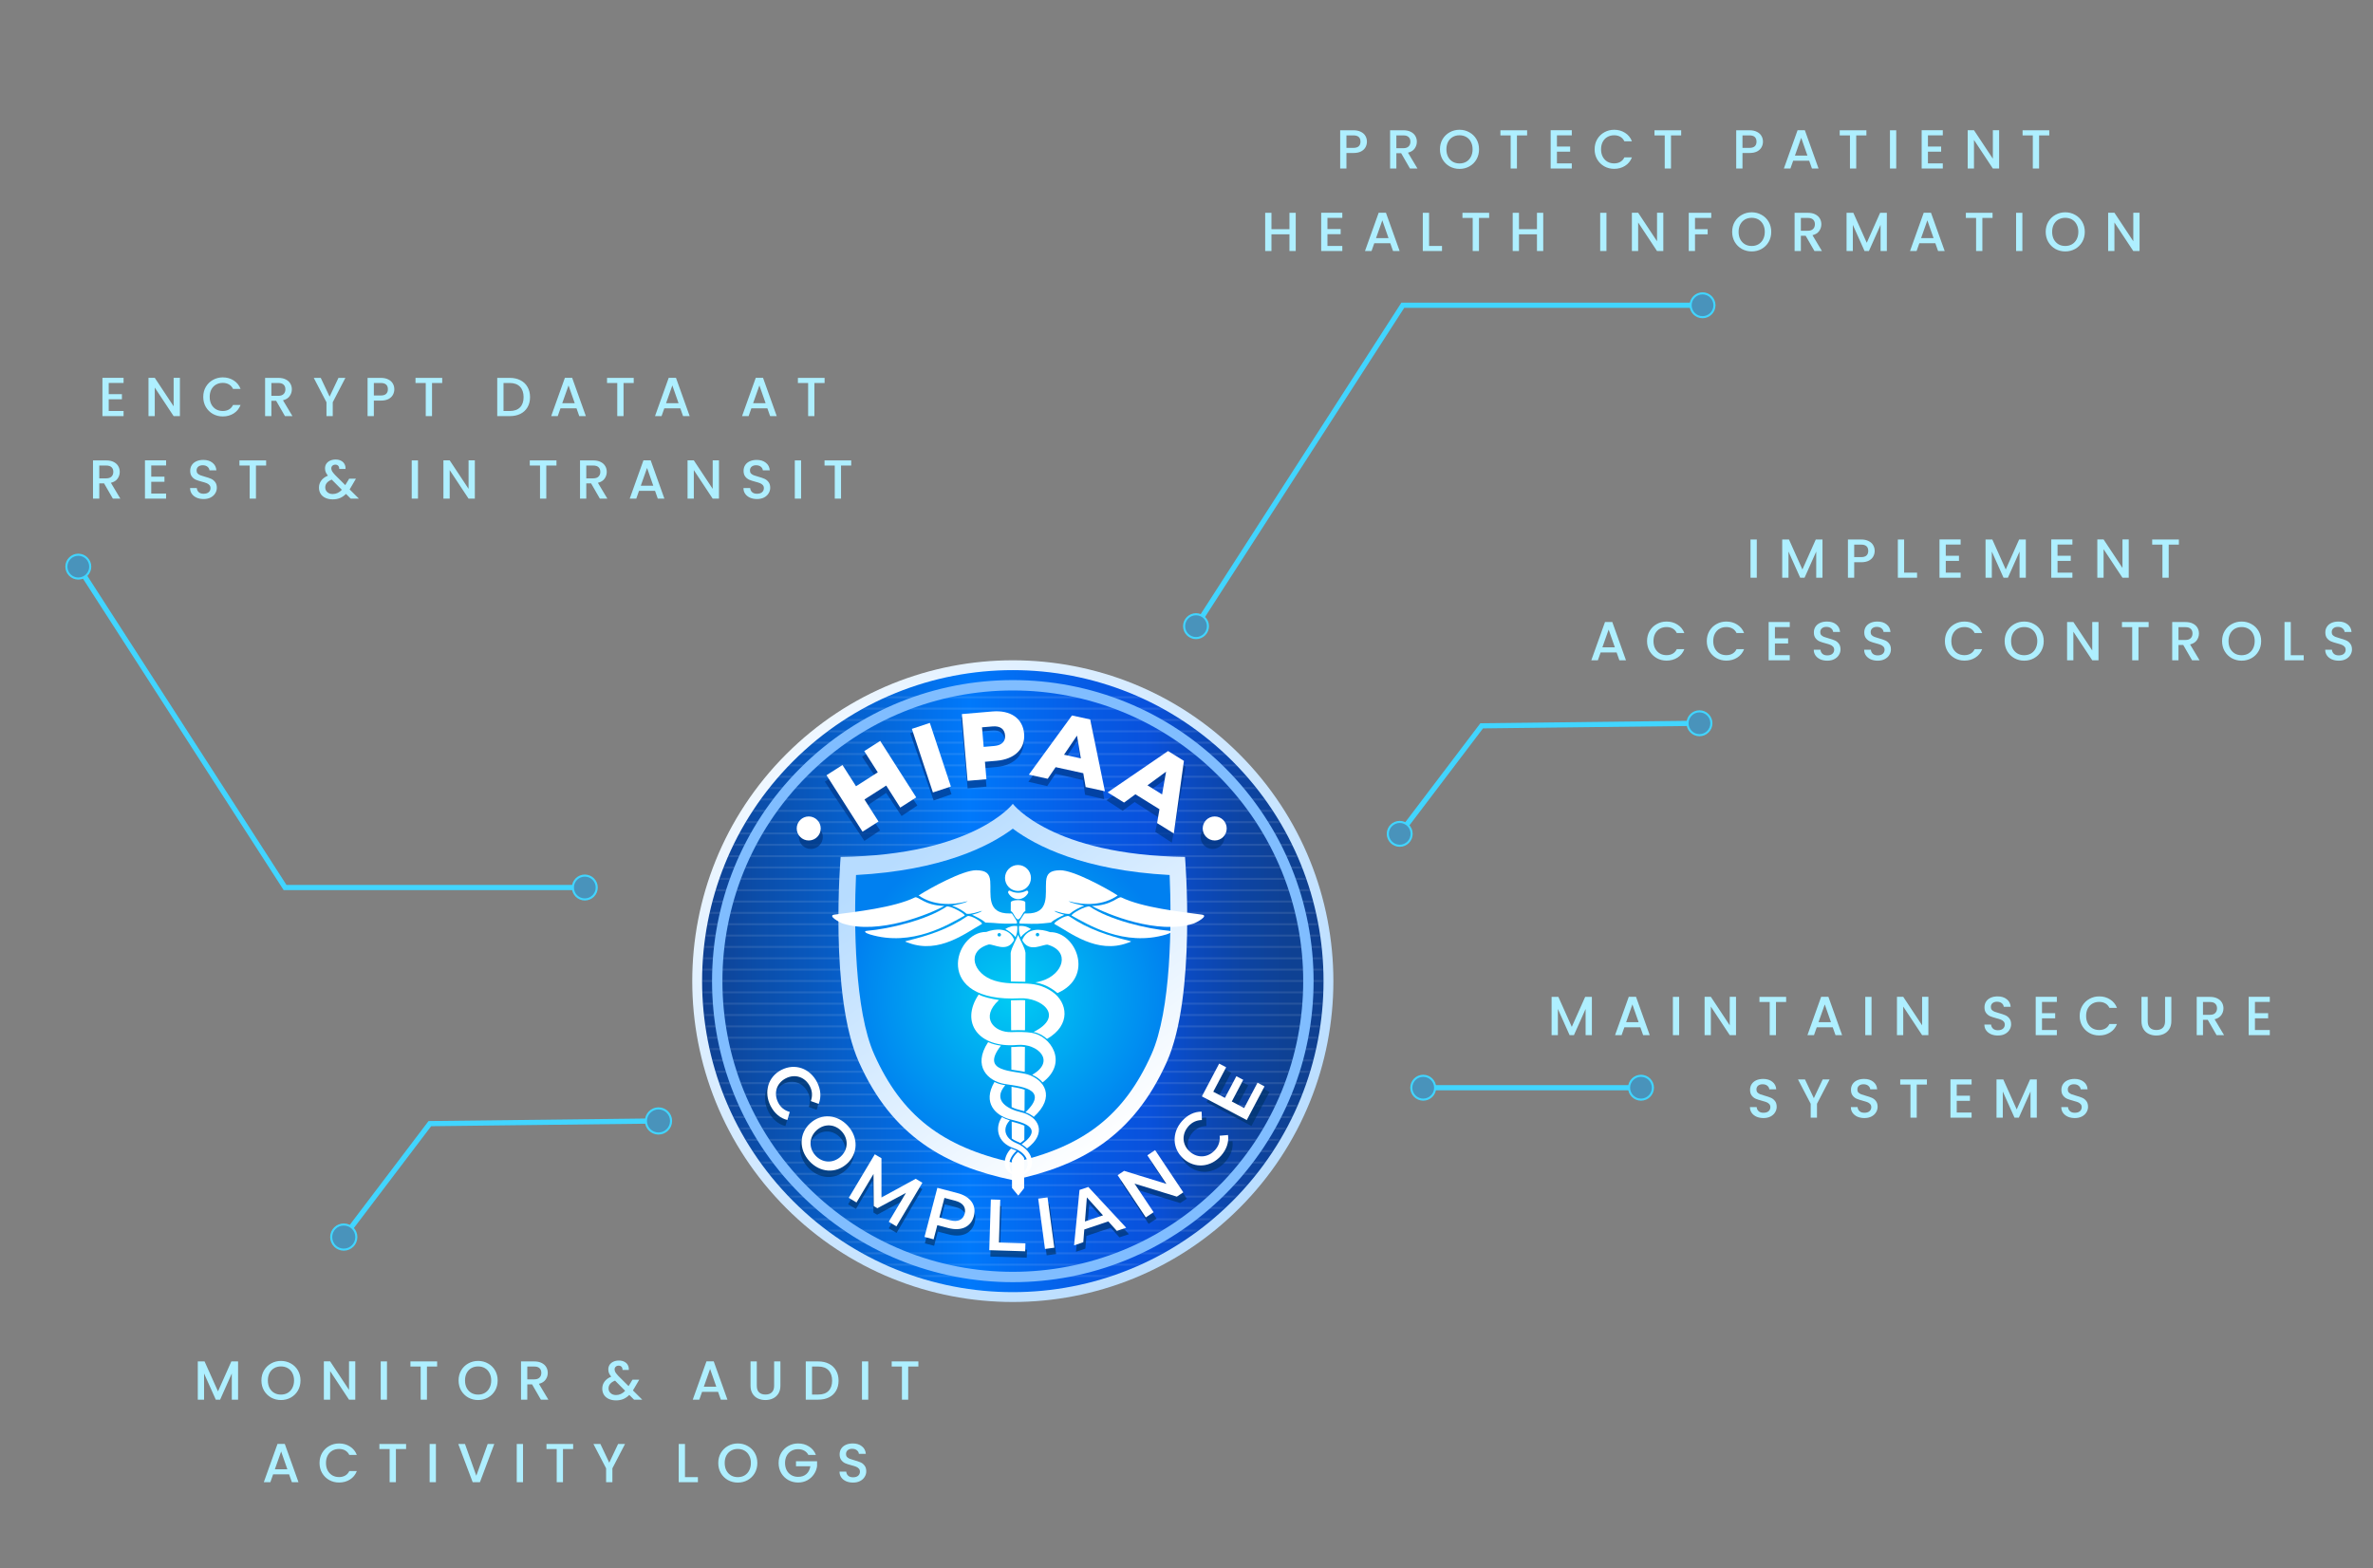 <svg width="690" height="456" viewBox="0 0 690 456" fill="none" xmlns="http://www.w3.org/2000/svg">
<rect x="0" y="0" width="690" height="456" fill="#808080" stroke="none"/>
<g clip-path="url(#clip0_47_7392)">
<g clip-path="url(#clip1_47_7392)">
<path d="M347.769 182.079L407.891 88.769H495.049" stroke="#41D5FF" stroke-width="1.508" stroke-miterlimit="10"/>
<path d="M347.77 178.611C349.685 178.611 351.237 180.164 351.237 182.079C351.237 183.994 349.685 185.546 347.77 185.547C345.854 185.547 344.302 183.994 344.302 182.079C344.302 180.164 345.854 178.611 347.77 178.611Z" fill="#4993BB" stroke="#41D5FF" stroke-width="0.603"/>
<path d="M495.049 85.302C496.964 85.302 498.517 86.854 498.517 88.769C498.516 90.684 496.964 92.237 495.049 92.237C493.134 92.237 491.581 90.685 491.581 88.769C491.581 86.854 493.134 85.302 495.049 85.302Z" fill="#4993BB" stroke="#41D5FF" stroke-width="0.603"/>
<path d="M406.998 242.47L430.832 211.056L494.156 210.314" stroke="#41D5FF" stroke-width="1.508" stroke-miterlimit="10"/>
<path d="M406.998 239.003C408.913 239.003 410.466 240.555 410.466 242.47C410.466 244.385 408.913 245.938 406.998 245.938C405.083 245.938 403.531 244.386 403.531 242.47C403.531 240.555 405.083 239.003 406.998 239.003Z" fill="#4993BB" stroke="#41D5FF" stroke-width="0.603"/>
<path d="M494.156 206.846C496.071 206.846 497.624 208.399 497.624 210.314C497.624 212.229 496.071 213.782 494.156 213.782C492.241 213.782 490.689 212.229 490.688 210.314C490.688 208.399 492.241 206.846 494.156 206.846Z" fill="#4993BB" stroke="#41D5FF" stroke-width="0.603"/>
<path d="M413.832 316.292H477.156" stroke="#41D5FF" stroke-width="1.508" stroke-miterlimit="10"/>
<path d="M477.156 312.824C479.072 312.824 480.624 314.377 480.624 316.292C480.624 318.207 479.071 319.759 477.156 319.76C475.241 319.76 473.689 318.207 473.689 316.292C473.689 314.377 475.241 312.824 477.156 312.824Z" fill="#4993BB" stroke="#41D5FF" stroke-width="0.603"/>
<path d="M413.832 312.824C415.747 312.824 417.3 314.377 417.3 316.292C417.3 318.207 415.747 319.759 413.832 319.76C411.917 319.76 410.365 318.207 410.365 316.292C410.365 314.377 411.917 312.824 413.832 312.824Z" fill="#4993BB" stroke="#41D5FF" stroke-width="0.603"/>
<g clip-path="url(#clip2_47_7392)">
<path d="M360.408 351.275C396.808 314.838 396.808 255.763 360.408 219.326C324.007 182.89 264.989 182.89 228.588 219.326C192.188 255.763 192.188 314.838 228.588 351.275C264.989 387.711 324.007 387.711 360.408 351.275Z" fill="url(#paint0_radial_47_7392)"/>
<path d="M358.383 349.248C393.666 313.931 393.666 256.67 358.383 221.353C323.1 186.036 265.896 186.036 230.613 221.353C195.33 256.67 195.33 313.931 230.613 349.248C265.896 384.566 323.1 384.566 358.383 349.248Z" fill="url(#paint1_linear_47_7392)"/>
<mask id="mask0_47_7392" style="mask-type:luminance" maskUnits="userSpaceOnUse" x="204" y="194" width="181" height="182">
<path d="M358.291 348.954C393.559 313.652 393.559 256.416 358.291 221.114C323.024 185.812 265.845 185.812 230.577 221.114C195.31 256.416 195.31 313.652 230.577 348.954C265.845 384.256 323.024 384.256 358.291 348.954Z" fill="white"/>
</mask>
<g mask="url(#mask0_47_7392)">
<g opacity="0.1">
<path d="M393.869 370.758H195V371.331H393.869V370.758Z" fill="white"/>
<path d="M393.869 367.461H195V368.038H393.869V367.461Z" fill="white"/>
<path d="M393.869 364.162H195V364.735H393.869V364.162Z" fill="white"/>
<path d="M393.869 360.862H195V361.436H393.869V360.862Z" fill="white"/>
<path d="M393.869 357.563H195V358.136H393.869V357.563Z" fill="white"/>
<path d="M393.869 354.263H195V354.836H393.869V354.263Z" fill="white"/>
<path d="M393.869 350.96H195V351.533H393.869V350.96Z" fill="white"/>
<path d="M393.869 347.664H195V348.237H393.869V347.664Z" fill="white"/>
<path d="M393.869 344.361H195V344.934H393.869V344.361Z" fill="white"/>
<path d="M393.869 341.061H195V341.638H393.869V341.061Z" fill="white"/>
<path d="M393.869 337.762H195V338.335H393.869V337.762Z" fill="white"/>
<path d="M393.869 334.466H195V335.039H393.869V334.466Z" fill="white"/>
<path d="M393.869 331.163H195V331.736H393.869V331.163Z" fill="white"/>
<path d="M393.869 327.863H195V328.436H393.869V327.863Z" fill="white"/>
<path d="M393.869 324.563H195V325.136H393.869V324.563Z" fill="white"/>
<path d="M393.869 321.264H195V321.837H393.869V321.264Z" fill="white"/>
<path d="M393.869 317.964H195V318.538H393.869V317.964Z" fill="white"/>
<path d="M393.869 314.665H195V315.242H393.869V314.665Z" fill="white"/>
<path d="M393.869 311.365H195V311.938H393.869V311.365Z" fill="white"/>
<path d="M393.869 308.065H195V308.639H393.869V308.065Z" fill="white"/>
<path d="M393.869 304.766H195V305.339H393.869V304.766Z" fill="white"/>
<path d="M393.869 301.466H195V302.04H393.869V301.466Z" fill="white"/>
<path d="M393.869 298.167H195V298.744H393.869V298.167Z" fill="white"/>
<path d="M393.869 294.867H195V295.44H393.869V294.867Z" fill="white"/>
<path d="M393.869 291.568H195V292.141H393.869V291.568Z" fill="white"/>
<path d="M393.869 288.268H195V288.841H393.869V288.268Z" fill="white"/>
<path d="M393.869 284.969H195V285.542H393.869V284.969Z" fill="white"/>
<path d="M393.869 281.669H195V282.246H393.869V281.669Z" fill="white"/>
<path d="M393.869 278.369H195V278.943H393.869V278.369Z" fill="white"/>
<path d="M393.869 275.07H195V275.643H393.869V275.07Z" fill="white"/>
<path d="M393.869 271.77H195V272.343H393.869V271.77Z" fill="white"/>
<path d="M393.869 268.47H195V269.044H393.869V268.47Z" fill="white"/>
<path d="M393.869 265.171H195V265.744H393.869V265.171Z" fill="white"/>
<path d="M393.869 261.871H195V262.445H393.869V261.871Z" fill="white"/>
<path d="M393.869 258.572H195V259.145H393.869V258.572Z" fill="white"/>
<path d="M393.869 255.272H195V255.845H393.869V255.272Z" fill="white"/>
<path d="M393.869 251.973H195V252.546H393.869V251.973Z" fill="white"/>
<path d="M393.869 248.673H195V249.25H393.869V248.673Z" fill="white"/>
<path d="M393.869 245.37H195V245.947H393.869V245.37Z" fill="white"/>
<path d="M393.869 242.074H195V242.647H393.869V242.074Z" fill="white"/>
<path d="M393.869 238.774H195V239.348H393.869V238.774Z" fill="white"/>
<path d="M393.869 235.475H195V236.048H393.869V235.475Z" fill="white"/>
<path d="M393.869 232.172H195V232.745H393.869V232.172Z" fill="white"/>
<path d="M393.869 228.876H195V229.449H393.869V228.876Z" fill="white"/>
<path d="M393.869 225.572H195V226.145H393.869V225.572Z" fill="white"/>
<path d="M393.869 222.273H195V222.846H393.869V222.273Z" fill="white"/>
<path d="M393.869 218.973H195V219.546H393.869V218.973Z" fill="white"/>
<path d="M393.869 215.674H195V216.251H393.869V215.674Z" fill="white"/>
<path d="M393.869 212.374H195V212.947H393.869V212.374Z" fill="white"/>
<path d="M393.869 209.075H195V209.648H393.869V209.075Z" fill="white"/>
<path d="M393.869 205.775H195V206.348H393.869V205.775Z" fill="white"/>
<path d="M393.869 202.476H195V203.049H393.869V202.476Z" fill="white"/>
</g>
</g>
<g opacity="0.7">
<path d="M255.243 216.999L266.739 234.232L262.158 237.291L257.673 230.57L251.428 234.744L255.912 241.465L251.331 244.524L239.835 227.292L244.416 224.233L248.736 230.706L254.982 226.533L250.662 220.059L255.243 216.999Z" fill="#003889"/>
<path d="M264.653 213.202L269.853 211.386L276.675 230.95L271.474 232.767L264.653 213.202Z" fill="#003889"/>
<path d="M297.659 214.653C298.081 219.342 295.025 222.56 289.731 223.04L286.353 223.344L286.839 228.74L281.356 229.238L279.492 208.598L288.357 207.796C293.647 207.316 297.237 209.935 297.663 214.653H297.659ZM292.119 215.154C291.947 213.238 290.708 212.22 288.436 212.424L285.39 212.7L285.938 218.744L288.983 218.468C291.256 218.264 292.29 217.039 292.119 215.151V215.154Z" fill="#003889"/>
<path d="M314.907 226.844L306.882 225.007L304.495 228.589L299.019 227.335L312.015 209.053L317.301 210.264L321.084 232.39L315.501 231.111L314.907 226.844ZM314.298 222.269L313.335 215.248L309.416 221.152L314.295 222.269H314.298Z" fill="#003889"/>
<path d="M336.818 237.693L329.91 233.211L326.439 235.758L321.725 232.698L340.197 219.987L344.749 222.939L340.723 245.023L335.916 241.902L336.822 237.689L336.818 237.693ZM337.813 233.189L339.316 226.26L333.615 230.463L337.817 233.189H337.813Z" fill="#003889"/>
</g>
<g opacity="0.67">
<path d="M226.514 312.705C230.422 310.677 234.821 312.246 236.933 316.323C238.053 318.487 238.25 320.744 237.466 322.715L235.165 321.887C235.691 320.386 235.58 318.928 234.86 317.545C233.436 314.794 230.497 313.794 227.802 315.191C225.107 316.589 224.234 319.573 225.658 322.321C226.374 323.704 227.498 324.639 229.048 325.061L228.379 327.433C226.317 326.939 224.588 325.477 223.457 323.295C221.356 319.236 222.609 314.736 226.517 312.705H226.514Z" fill="#003268"/>
<path d="M235.079 328.368C238.296 325.42 242.981 325.763 246.106 329.185C249.234 332.606 249.177 337.292 245.945 340.252C242.713 343.214 238.042 342.856 234.918 339.435C231.79 336.013 231.861 331.313 235.079 328.368ZM244.055 338.188C246.278 336.153 246.367 333.029 244.334 330.808C242.301 328.587 239.188 328.397 236.965 330.432C234.742 332.467 234.653 335.591 236.686 337.812C238.719 340.033 241.833 340.223 244.055 338.188Z" fill="#003268"/>
<path d="M258.436 357.179L263.379 348.735L255.043 353.221L253.976 352.59L253.787 343.225L248.89 351.547L246.61 350.204L254.094 337.482L256.063 338.643L256.217 350.089L266.199 344.615L268.167 345.776L260.701 358.508L258.439 357.176L258.436 357.179Z" fill="#003268"/>
<path d="M283.414 355.467C282.605 358.613 279.749 359.945 275.945 358.967L272.677 358.125L271.614 362.253L268.926 361.561L272.605 347.263L278.557 348.796C282.362 349.778 284.223 352.304 283.411 355.471L283.414 355.467ZM280.705 354.768C281.167 352.97 280.215 351.616 277.86 351.007L274.717 350.197L273.257 355.876L276.399 356.685C278.754 357.294 280.243 356.563 280.705 354.768Z" fill="#003268"/>
<path d="M288.411 350.63L291.185 350.716L290.805 363.155L298.615 363.395L298.543 365.713L287.963 365.391L288.411 350.634V350.63Z" fill="#003268"/>
<path d="M302.398 350.397L305.15 350.032L307.09 364.667L304.338 365.032L302.398 350.397Z" fill="#003268"/>
<path d="M322.999 357.029L315.905 359.383L315.583 363.091L312.867 363.99L314.61 347.861L317.204 347.001L328.249 358.888L325.494 359.802L323.003 357.029H322.999ZM321.449 355.273L316.746 350.036L316.12 357.043L321.449 355.277V355.273Z" fill="#003268"/>
<path d="M336.972 336.242L345.078 348.574L343.171 349.831L330.798 346.016L336.288 354.367L333.987 355.882L325.88 343.551L327.788 342.293L340.161 346.109L334.67 337.758L336.972 336.242Z" fill="#003268"/>
<path d="M345.265 338.786C341.983 335.849 341.89 331.177 344.95 327.752C346.571 325.936 348.611 324.954 350.73 324.986L350.776 327.433C349.187 327.472 347.867 328.096 346.829 329.257C344.764 331.564 344.871 334.673 347.133 336.698C349.395 338.722 352.491 338.485 354.556 336.178C355.594 335.017 356.066 333.635 355.916 332.033L358.368 331.822C358.636 333.925 357.885 336.064 356.249 337.894C353.203 341.301 348.554 341.728 345.272 338.786H345.265Z" fill="#003268"/>
<path d="M367.111 316.434L369.141 317.513L363.883 327.419L350.859 320.49L355.977 310.849L358.006 311.927L354.191 319.118L357.577 320.92L360.962 314.543L362.952 315.603L359.567 321.98L363.156 323.89L367.115 316.438L367.111 316.434Z" fill="#003268"/>
</g>
<path d="M255.938 215.444L266.414 231.871L261.771 234.837L257.688 228.431L251.36 232.476L255.444 238.882L250.802 241.848L240.326 225.422L244.968 222.455L248.905 228.628L255.232 224.584L251.295 218.411L255.938 215.444Z" fill="white"/>
<path d="M265.143 211.944L270.368 210.21L276.492 228.707L271.267 230.441L265.143 211.944Z" fill="white"/>
<path d="M297.781 213.327C298.156 217.737 295.064 220.768 289.774 221.22L286.392 221.51L286.825 226.586L281.338 227.056L279.685 207.642L288.55 206.886C293.844 206.434 297.401 208.896 297.781 213.334V213.327ZM292.24 213.8C292.086 211.998 290.862 211.041 288.59 211.235L285.54 211.496L286.023 217.182L289.073 216.921C291.345 216.727 292.391 215.577 292.24 213.8Z" fill="white"/>
<path d="M314.992 224.838L306.95 223.082L304.649 226.454L299.159 225.257L311.7 208.05L316.997 209.207L321.274 230.083L315.676 228.861L314.985 224.838H314.992ZM314.28 220.524L313.16 213.9L309.388 219.46L314.277 220.528L314.28 220.524Z" fill="white"/>
<path d="M337.136 235.31L330.139 230.968L326.847 233.379L322.072 230.416L339.638 218.389L344.248 221.252L341.313 242.361L336.446 239.337L337.14 235.314L337.136 235.31ZM337.906 231.004L339.062 224.383L333.65 228.363L337.906 231.004Z" fill="white"/>
<path d="M227.212 311.114C231.127 309.097 235.501 310.641 237.573 314.672C238.672 316.81 238.847 319.042 238.053 320.995L235.762 320.182C236.303 318.695 236.199 317.251 235.497 315.883C234.098 313.163 231.177 312.178 228.479 313.568C225.78 314.958 224.882 317.91 226.281 320.63C226.986 321.998 228.099 322.919 229.638 323.334L228.948 325.681C226.897 325.194 225.183 323.754 224.077 321.597C222.015 317.584 223.3 313.124 227.215 311.107L227.212 311.114Z" fill="white"/>
<path d="M235.612 326.602C238.847 323.675 243.5 324.015 246.564 327.412C249.628 330.808 249.513 335.462 246.26 338.403C243.006 341.344 238.371 340.99 235.304 337.593C232.24 334.197 232.373 329.529 235.608 326.602H235.612ZM244.409 336.354C246.646 334.333 246.772 331.234 244.782 329.024C242.792 326.817 239.696 326.631 237.462 328.651C235.225 330.672 235.1 333.771 237.09 335.981C239.08 338.188 242.176 338.374 244.413 336.354H244.409Z" fill="white"/>
<path d="M258.425 355.281L263.425 346.872L255.115 351.333L254.066 350.706L253.994 341.373L249.041 349.663L246.797 348.32L254.367 335.648L256.303 336.805L256.31 348.212L266.267 342.77L268.203 343.927L260.651 356.61L258.429 355.277L258.425 355.281Z" fill="white"/>
<path d="M283.171 353.615C282.348 356.757 279.517 358.086 275.766 357.104L272.545 356.259L271.467 360.379L268.819 359.683L272.555 345.4L278.425 346.937C282.176 347.918 283.998 350.448 283.171 353.611V353.615ZM280.501 352.912C280.97 351.117 280.039 349.76 277.716 349.151L274.617 348.337L273.132 354.009L276.231 354.822C278.554 355.431 280.028 354.707 280.501 352.909V352.912Z" fill="white"/>
<path d="M288.107 348.782L290.845 348.868L290.458 361.303L298.164 361.543L298.092 363.861L287.648 363.535L288.11 348.782H288.107Z" fill="white"/>
<path d="M301.882 348.549L304.595 348.183L306.564 362.815L303.851 363.18L301.882 348.549Z" fill="white"/>
<path d="M322.269 355.162L315.279 357.52L314.989 361.22L312.312 362.123L313.894 346.012L316.449 345.149L327.466 357.011L324.749 357.928L322.262 355.162H322.269ZM320.723 353.41L316.031 348.183L315.472 355.18L320.723 353.41Z" fill="white"/>
<path d="M335.873 334.433L344.066 346.711L342.19 347.965L329.882 344.174L335.429 352.486L333.167 353.998L324.975 341.72L326.85 340.466L339.159 344.257L333.611 335.945L335.873 334.433Z" fill="white"/>
<path d="M344.137 336.955C340.837 334.036 340.687 329.4 343.686 326.003C345.275 324.201 347.29 323.227 349.398 323.259L349.474 325.688C347.895 325.727 346.589 326.344 345.569 327.497C343.547 329.79 343.69 332.871 345.966 334.885C348.239 336.894 351.313 336.662 353.339 334.369C354.359 333.215 354.81 331.843 354.638 330.256L357.072 330.045C357.365 332.133 356.646 334.254 355.039 336.07C352.054 339.452 347.437 339.872 344.137 336.952V336.955Z" fill="white"/>
<path d="M365.651 314.833L367.684 315.908L362.519 325.702L349.474 318.813L354.499 309.28L356.532 310.351L352.784 317.459L356.177 319.25L359.502 312.945L361.496 313.998L358.171 320.303L361.768 322.202L365.651 314.833Z" fill="white"/>
<g opacity="0.63">
<path d="M356.077 243.371C356.077 245.302 354.513 246.864 352.587 246.864C350.662 246.864 349.098 245.298 349.098 243.371C349.098 241.444 350.662 239.878 352.587 239.878C354.513 239.878 356.077 241.444 356.077 243.371Z" fill="#003177"/>
<path d="M239.259 243.371C239.259 245.302 237.695 246.864 235.77 246.864C233.844 246.864 232.28 245.298 232.28 243.371C232.28 241.444 233.844 239.878 235.77 239.878C237.695 239.878 239.259 241.444 239.259 243.371Z" fill="#003177"/>
</g>
<path d="M356.692 240.906C356.692 242.837 355.128 244.399 353.203 244.399C351.277 244.399 349.713 242.833 349.713 240.906C349.713 238.978 351.277 237.413 353.203 237.413C355.128 237.413 356.692 238.978 356.692 240.906Z" fill="white"/>
<path d="M238.643 240.906C238.643 242.837 237.079 244.399 235.154 244.399C233.228 244.399 231.664 242.834 231.664 240.906C231.664 238.979 233.228 237.413 235.154 237.413C237.079 237.413 238.643 238.979 238.643 240.906Z" fill="white"/>
<path d="M344.567 249.178C305.744 248.648 294.499 233.741 294.499 233.741C294.499 233.741 283.253 248.648 244.431 249.178C244.431 249.178 241.067 289.479 249.746 308.836C259.452 330.486 274.778 339.048 294.499 343.172C314.216 339.048 329.545 330.482 339.252 308.836C347.931 289.476 344.567 249.178 344.567 249.178Z" fill="url(#paint2_linear_47_7392)"/>
<path d="M294.499 338.074C273.851 333.473 262.126 324.291 254.213 306.636C248.457 293.8 248.264 268.557 248.905 254.441C273.948 253.087 287.72 246.026 294.499 240.967C301.278 246.029 315.054 253.087 340.093 254.441C340.733 268.557 340.54 293.8 334.785 306.636C326.872 324.291 315.143 333.473 294.499 338.074Z" fill="url(#paint3_radial_47_7392)"/>
<path fill-rule="evenodd" clip-rule="evenodd" d="M295.587 334.627C295.24 334.448 294.864 334.29 294.463 334.154C294.295 334.097 294.13 334.036 293.969 333.971C291.625 336.39 290.805 340.972 296.023 342.082C292.383 340.359 292.97 337.009 295.587 334.627Z" fill="white"/>
<path fill-rule="evenodd" clip-rule="evenodd" d="M295.44 332.366C292.384 331.134 291.224 328.304 293.625 325.782L293.529 325.756C292.792 325.545 292.04 325.241 291.335 324.836C289.245 327.809 289.871 332.234 294.742 333.875C299.305 335.412 300.444 339.897 296.023 342.082C301.933 340.828 301.113 334.652 295.436 332.366H295.44Z" fill="white"/>
<path fill-rule="evenodd" clip-rule="evenodd" d="M296.811 323.399C293.246 322.586 288.375 320.096 292.312 315.557C292.119 315.528 291.933 315.496 291.761 315.467C290.87 315.313 289.978 315.03 289.152 314.633C285.547 320.798 289.66 324.341 293.393 325.405C296.031 326.154 304.363 327.455 297.058 332.746C297.655 333.104 298.178 333.509 298.622 333.943C304.545 329.594 302.169 324.624 296.814 323.403L296.811 323.399Z" fill="white"/>
<path fill-rule="evenodd" clip-rule="evenodd" d="M298.847 312.447C294.789 311.186 284.799 311.989 291.049 304.06C289.656 303.87 288.404 303.526 287.312 303.046C282.67 310.097 287.337 314.371 292.04 315.191C295.92 315.869 305.601 316.359 298.175 323.435C299.112 323.765 299.928 324.22 300.587 324.771C307.058 318.921 303.608 313.93 298.855 312.451L298.847 312.447Z" fill="white"/>
<path fill-rule="evenodd" clip-rule="evenodd" d="M300.046 300.338C298.196 300.044 296.356 300.044 294.08 300.123C289.059 300.295 284.846 295.906 290.472 290.794C288.239 290.425 286.045 289.977 284.578 289.185C279.08 297.336 284.531 304.848 295.823 303.852C301.771 303.326 307.115 308.589 300.122 312.533C301.321 313.053 302.384 313.805 303.157 314.744C310.805 308.961 305.422 301.191 300.054 300.338H300.046Z" fill="white"/>
<path fill-rule="evenodd" clip-rule="evenodd" d="M306.023 288.426C300.136 284.327 295.426 287.107 289.116 285.137C283.003 283.227 280.773 276.596 287.491 274.64C289.001 274.511 292.495 276.861 294.538 273.884C294.91 273.339 294.946 273.357 294.653 272.784C293.099 269.764 289.578 269.961 286.779 270.993C277.348 270.864 271.074 291.636 296.517 290.296C302.831 289.963 309.774 295.469 300.519 300.091C301.911 300.352 303.296 301.076 304.442 302.1C311.553 298.031 310.376 291.457 306.027 288.429L306.023 288.426ZM290.551 271.308C290.834 271.308 291.063 271.537 291.063 271.82C291.063 272.103 290.834 272.329 290.551 272.329C290.268 272.329 290.039 272.1 290.039 271.82C290.039 271.541 290.268 271.308 290.551 271.308Z" fill="white"/>
<path fill-rule="evenodd" clip-rule="evenodd" d="M305.343 271.054C302.545 270.022 299.019 269.825 297.469 272.845C297.176 273.418 297.208 273.4 297.584 273.945C299.628 276.922 303.121 274.572 304.631 274.701C311.349 276.657 309.119 283.288 303.006 285.198C302.333 285.409 301.675 285.563 301.034 285.682C302.731 285.972 304.459 286.581 306.303 287.863C306.711 288.146 307.101 288.451 307.469 288.773C318.353 284.08 312.849 270.95 305.347 271.05L305.343 271.054ZM301.678 272.29C301.396 272.29 301.17 272.06 301.17 271.777C301.17 271.494 301.399 271.265 301.678 271.265C301.958 271.265 302.19 271.494 302.19 271.777C302.19 272.06 301.961 272.29 301.678 272.29Z" fill="white"/>
<path fill-rule="evenodd" clip-rule="evenodd" d="M292.312 270.155C293.429 270.742 294.441 271.505 295.311 272.505C295.68 271.616 295.891 270.588 295.805 269.288C294.599 269.116 293.436 269.42 292.312 270.155Z" fill="white"/>
<path fill-rule="evenodd" clip-rule="evenodd" d="M296.02 261.746C295.011 261.746 294.001 261.957 293.908 262.38L293.897 264.92C294.746 265.25 295.096 267.145 296.02 267.367C296.943 267.141 297.298 265.25 298.142 264.92L298.132 262.38C298.038 261.957 297.029 261.746 296.02 261.746Z" fill="white"/>
<path fill-rule="evenodd" clip-rule="evenodd" d="M298.518 258.984C296.915 259.819 295.207 259.819 293.604 258.984C293.31 258.912 292.985 259.256 293.185 259.697C294.502 262.036 297.62 262.036 298.933 259.697C299.134 259.26 298.808 258.912 298.514 258.984H298.518Z" fill="white"/>
<path fill-rule="evenodd" clip-rule="evenodd" d="M295.998 251.529C293.915 251.529 292.226 253.22 292.226 255.305C292.226 257.39 293.915 259.081 295.998 259.081C298.081 259.081 299.771 257.39 299.771 255.305C299.771 253.22 298.081 251.529 295.998 251.529Z" fill="white"/>
<path fill-rule="evenodd" clip-rule="evenodd" d="M293.565 265.619C286.732 265.719 288.232 259.98 287.931 256.218C287.752 253.972 286.696 253.08 283.822 253.055C279.996 253.023 270.533 258.189 267.112 260.381C271.224 263.28 276.664 263.355 281.392 262.047C280.454 262.717 277.953 263.061 276.847 263.362C278.321 263.867 280.111 264.86 281.088 265.737C282.57 265.838 284.08 265.243 285.562 264.845C284.932 265.447 283.461 265.734 282.627 266.006C283.926 266.626 285.426 267.274 286.521 268.267C290.358 268.353 290.125 268.714 295.411 268.564C296.392 268.535 294.85 266.697 294.391 265.863C294.198 265.512 293.98 265.612 293.561 265.619H293.565Z" fill="white"/>
<path fill-rule="evenodd" clip-rule="evenodd" d="M281.274 266.414C275.544 270.298 269.875 272.046 264.008 273.511C262.802 273.812 263.117 273.773 264.241 274.188C273.132 277.47 280.884 271.211 285.444 268.714C286.195 268.456 282.222 265.927 281.274 266.414Z" fill="white"/>
<path fill-rule="evenodd" clip-rule="evenodd" d="M275.218 263.631C269.488 267.514 258.533 270.129 252.14 270.663C250.902 270.767 251.782 271.365 252.931 271.713C265.222 275.428 275.88 268.768 280.44 266.271C281.192 266.013 276.167 263.143 275.218 263.631Z" fill="white"/>
<path fill-rule="evenodd" clip-rule="evenodd" d="M266.006 260.969C259.903 263.924 248.919 265.117 242.616 265.959C240.476 266.246 244.212 268.281 245.118 268.571C255.487 271.885 270.229 265.827 274.595 263.437C268.733 263.305 266.954 260.481 266.006 260.965V260.969Z" fill="white"/>
<path fill-rule="evenodd" clip-rule="evenodd" d="M296.295 269.288C296.21 270.588 296.421 271.616 296.789 272.505C297.659 271.502 298.672 270.742 299.789 270.155C298.665 269.42 297.502 269.116 296.295 269.288Z" fill="white"/>
<path fill-rule="evenodd" clip-rule="evenodd" d="M304.173 256.222C303.872 259.984 305.368 265.723 298.54 265.623C298.121 265.615 297.902 265.515 297.709 265.866C297.251 266.701 295.712 268.539 296.689 268.568C301.972 268.718 302.119 268.636 305.58 268.27C306.675 267.278 308.171 266.629 309.474 266.01C308.636 265.737 307.169 265.451 306.539 264.849C308.021 265.246 309.531 265.838 311.013 265.741C311.99 264.863 313.783 263.871 315.254 263.366C314.152 263.065 311.65 262.721 310.708 262.051C315.436 263.362 320.88 263.283 324.993 260.385C321.571 258.192 312.108 253.03 308.282 253.058C305.408 253.08 304.352 253.976 304.173 256.222Z" fill="white"/>
<path fill-rule="evenodd" clip-rule="evenodd" d="M328.096 273.511C322.226 272.05 316.56 270.298 310.83 266.414C309.882 265.931 305.909 268.456 306.661 268.714C311.22 271.211 318.973 277.47 327.863 274.188C328.987 273.773 329.305 273.812 328.096 273.511Z" fill="white"/>
<path fill-rule="evenodd" clip-rule="evenodd" d="M339.964 270.663C333.572 270.129 322.616 267.511 316.886 263.631C315.938 263.147 310.913 266.013 311.664 266.271C316.224 268.768 326.882 275.428 339.173 271.713C340.322 271.365 341.202 270.767 339.964 270.663Z" fill="white"/>
<path fill-rule="evenodd" clip-rule="evenodd" d="M349.484 265.963C343.182 265.121 332.201 263.924 326.095 260.972C325.146 260.489 323.368 263.308 317.505 263.444C321.872 265.834 336.614 271.892 346.983 268.578C347.888 268.288 351.625 266.253 349.484 265.966V265.963Z" fill="white"/>
<path d="M293.876 277.09L293.926 285.402C295.358 285.47 296.746 285.434 298.132 285.481L298.185 277.09C297.978 275.489 296.711 273.54 296.02 271.849C295.522 273.325 294.162 275.374 293.88 277.09H293.876Z" fill="white"/>
<path d="M296.542 290.819C295.705 290.862 294.839 290.887 293.958 290.88L294.008 299.596H294.059C295.386 299.55 296.718 299.521 298.042 299.596L298.096 290.855C297.87 290.833 297.648 290.819 297.427 290.808C297.133 290.798 296.836 290.801 296.542 290.815V290.819Z" fill="white"/>
<path d="M295.866 304.379C295.275 304.433 294.663 304.461 294.041 304.461L294.08 311.025C294.313 311.068 294.527 311.104 294.717 311.132C295.759 311.308 296.9 311.44 297.97 311.673L298.017 304.447C297.301 304.336 296.575 304.315 295.87 304.375L295.866 304.379Z" fill="white"/>
<path d="M294.144 321.93C295.097 322.389 296.124 322.704 296.929 322.887C297.201 322.948 297.477 323.023 297.749 323.109L297.813 323.048L297.903 322.962L297.942 316.875C296.764 316.47 295.343 316.212 294.116 316.026L294.152 321.93H294.144Z" fill="white"/>
<path d="M294.198 331.059C294.603 331.378 295.086 331.657 295.637 331.879C295.991 332.023 296.342 332.184 296.682 332.37L296.75 332.32C297.015 332.127 297.427 331.822 297.845 331.457L297.87 327.351C296.747 326.806 295.254 326.427 294.17 326.154L294.198 331.062V331.059Z" fill="white"/>
<path d="M295.959 335L295.945 335.014C295.15 335.738 294.552 336.555 294.237 337.375L294.266 345.457L296.081 347.661L297.781 345.511L297.813 336.766C297.412 336.096 296.775 335.483 295.959 335.003V335Z" fill="white"/>
<path d="M355.272 346.135C388.837 312.537 388.837 258.064 355.272 224.466C321.708 190.868 267.288 190.868 233.723 224.466C200.158 258.064 200.158 312.537 233.723 346.135C267.288 379.733 321.708 379.733 355.272 346.135Z" stroke="#80BDFF" stroke-width="3.014" stroke-miterlimit="10"/>
</g>
<path d="M462.873 289.88V301H461.049V293.384L457.657 301H456.393L452.985 293.384V301H451.161V289.88H453.129L457.033 298.6L460.921 289.88H462.873ZM476.974 298.728H472.318L471.518 301H469.614L473.598 289.864H475.71L479.694 301H477.774L476.974 298.728ZM476.462 297.24L474.654 292.072L472.83 297.24H476.462ZM488.251 289.88V301H486.427V289.88H488.251ZM504.781 301H502.957L497.469 292.696V301H495.645V289.864H497.469L502.957 298.152V289.864H504.781V301ZM519.361 289.88V291.368H516.401V301H514.577V291.368H511.601V289.88H519.361ZM532.912 298.728H528.256L527.456 301H525.552L529.536 289.864H531.648L535.632 301H533.712L532.912 298.728ZM532.4 297.24L530.592 292.072L528.768 297.24H532.4ZM544.188 289.88V301H542.364V289.88H544.188ZM560.719 301H558.895L553.407 292.696V301H551.583V289.864H553.407L558.895 298.152V289.864H560.719V301ZM580.934 301.112C580.188 301.112 579.516 300.984 578.918 300.728C578.321 300.461 577.852 300.088 577.51 299.608C577.169 299.128 576.998 298.568 576.998 297.928H578.95C578.993 298.408 579.18 298.803 579.51 299.112C579.852 299.421 580.326 299.576 580.934 299.576C581.564 299.576 582.054 299.427 582.406 299.128C582.758 298.819 582.934 298.424 582.934 297.944C582.934 297.571 582.822 297.267 582.598 297.032C582.385 296.797 582.113 296.616 581.782 296.488C581.462 296.36 581.014 296.221 580.438 296.072C579.713 295.88 579.121 295.688 578.662 295.496C578.214 295.293 577.83 294.984 577.51 294.568C577.19 294.152 577.03 293.597 577.03 292.904C577.03 292.264 577.19 291.704 577.51 291.224C577.83 290.744 578.278 290.376 578.854 290.12C579.43 289.864 580.097 289.736 580.854 289.736C581.932 289.736 582.812 290.008 583.494 290.552C584.188 291.085 584.572 291.821 584.646 292.76H582.63C582.598 292.355 582.406 292.008 582.054 291.72C581.702 291.432 581.238 291.288 580.662 291.288C580.14 291.288 579.713 291.421 579.382 291.688C579.052 291.955 578.886 292.339 578.886 292.84C578.886 293.181 578.988 293.464 579.19 293.688C579.404 293.901 579.67 294.072 579.99 294.2C580.31 294.328 580.748 294.467 581.302 294.616C582.038 294.819 582.636 295.021 583.094 295.224C583.564 295.427 583.958 295.741 584.278 296.168C584.609 296.584 584.774 297.144 584.774 297.848C584.774 298.413 584.62 298.947 584.31 299.448C584.012 299.949 583.569 300.355 582.982 300.664C582.406 300.963 581.724 301.112 580.934 301.112ZM593.751 291.352V294.616H597.591V296.104H593.751V299.512H598.071V301H591.927V289.864H598.071V291.352H593.751ZM604.709 295.416C604.709 294.328 604.96 293.352 605.461 292.488C605.973 291.624 606.661 290.952 607.525 290.472C608.4 289.981 609.355 289.736 610.389 289.736C611.573 289.736 612.624 290.029 613.541 290.616C614.469 291.192 615.141 292.013 615.557 293.08H613.365C613.077 292.493 612.677 292.056 612.165 291.768C611.653 291.48 611.061 291.336 610.389 291.336C609.653 291.336 608.997 291.501 608.421 291.832C607.845 292.163 607.392 292.637 607.061 293.256C606.741 293.875 606.581 294.595 606.581 295.416C606.581 296.237 606.741 296.957 607.061 297.576C607.392 298.195 607.845 298.675 608.421 299.016C608.997 299.347 609.653 299.512 610.389 299.512C611.061 299.512 611.653 299.368 612.165 299.08C612.677 298.792 613.077 298.355 613.365 297.768H615.557C615.141 298.835 614.469 299.656 613.541 300.232C612.624 300.808 611.573 301.096 610.389 301.096C609.344 301.096 608.389 300.856 607.525 300.376C606.661 299.885 605.973 299.208 605.461 298.344C604.96 297.48 604.709 296.504 604.709 295.416ZM624.5 289.88V296.968C624.5 297.811 624.719 298.445 625.156 298.872C625.604 299.299 626.223 299.512 627.012 299.512C627.812 299.512 628.431 299.299 628.868 298.872C629.316 298.445 629.54 297.811 629.54 296.968V289.88H631.364V296.936C631.364 297.843 631.167 298.611 630.772 299.24C630.378 299.869 629.85 300.339 629.188 300.648C628.527 300.957 627.796 301.112 626.996 301.112C626.196 301.112 625.466 300.957 624.804 300.648C624.154 300.339 623.636 299.869 623.252 299.24C622.868 298.611 622.676 297.843 622.676 296.936V289.88H624.5ZM644.515 301L641.955 296.552H640.563V301H638.739V289.88H642.579C643.432 289.88 644.152 290.029 644.739 290.328C645.336 290.627 645.779 291.027 646.067 291.528C646.366 292.029 646.515 292.589 646.515 293.208C646.515 293.933 646.302 294.595 645.875 295.192C645.459 295.779 644.814 296.179 643.939 296.392L646.691 301H644.515ZM640.563 295.096H642.579C643.262 295.096 643.774 294.925 644.115 294.584C644.467 294.243 644.643 293.784 644.643 293.208C644.643 292.632 644.472 292.184 644.131 291.864C643.79 291.533 643.272 291.368 642.579 291.368H640.563V295.096ZM655.672 291.352V294.616H659.512V296.104H655.672V299.512H659.992V301H653.848V289.864H659.992V291.352H655.672ZM512.77 325.112C512.024 325.112 511.352 324.984 510.754 324.728C510.157 324.461 509.688 324.088 509.346 323.608C509.005 323.128 508.834 322.568 508.834 321.928H510.786C510.829 322.408 511.016 322.803 511.346 323.112C511.688 323.421 512.162 323.576 512.77 323.576C513.4 323.576 513.89 323.427 514.242 323.128C514.594 322.819 514.77 322.424 514.77 321.944C514.77 321.571 514.658 321.267 514.434 321.032C514.221 320.797 513.949 320.616 513.618 320.488C513.298 320.36 512.85 320.221 512.274 320.072C511.549 319.88 510.957 319.688 510.498 319.496C510.05 319.293 509.666 318.984 509.346 318.568C509.026 318.152 508.866 317.597 508.866 316.904C508.866 316.264 509.026 315.704 509.346 315.224C509.666 314.744 510.114 314.376 510.69 314.12C511.266 313.864 511.933 313.736 512.69 313.736C513.768 313.736 514.648 314.008 515.33 314.552C516.024 315.085 516.408 315.821 516.482 316.76H514.466C514.434 316.355 514.242 316.008 513.89 315.72C513.538 315.432 513.074 315.288 512.498 315.288C511.976 315.288 511.549 315.421 511.218 315.688C510.888 315.955 510.722 316.339 510.722 316.84C510.722 317.181 510.824 317.464 511.026 317.688C511.24 317.901 511.506 318.072 511.826 318.2C512.146 318.328 512.584 318.467 513.138 318.616C513.874 318.819 514.472 319.021 514.93 319.224C515.4 319.427 515.794 319.741 516.114 320.168C516.445 320.584 516.61 321.144 516.61 321.848C516.61 322.413 516.456 322.947 516.146 323.448C515.848 323.949 515.405 324.355 514.818 324.664C514.242 324.963 513.56 325.112 512.77 325.112ZM532.003 313.88L528.323 320.968V325H526.499V320.968L522.803 313.88H524.835L527.411 319.336L529.987 313.88H532.003ZM542.114 325.112C541.367 325.112 540.695 324.984 540.098 324.728C539.501 324.461 539.031 324.088 538.69 323.608C538.349 323.128 538.178 322.568 538.178 321.928H540.13C540.173 322.408 540.359 322.803 540.69 323.112C541.031 323.421 541.506 323.576 542.114 323.576C542.743 323.576 543.234 323.427 543.586 323.128C543.938 322.819 544.114 322.424 544.114 321.944C544.114 321.571 544.002 321.267 543.778 321.032C543.565 320.797 543.293 320.616 542.962 320.488C542.642 320.36 542.194 320.221 541.618 320.072C540.893 319.88 540.301 319.688 539.842 319.496C539.394 319.293 539.01 318.984 538.69 318.568C538.37 318.152 538.21 317.597 538.21 316.904C538.21 316.264 538.37 315.704 538.69 315.224C539.01 314.744 539.458 314.376 540.034 314.12C540.61 313.864 541.277 313.736 542.034 313.736C543.111 313.736 543.991 314.008 544.674 314.552C545.367 315.085 545.751 315.821 545.826 316.76H543.81C543.778 316.355 543.586 316.008 543.234 315.72C542.882 315.432 542.418 315.288 541.842 315.288C541.319 315.288 540.893 315.421 540.562 315.688C540.231 315.955 540.066 316.339 540.066 316.84C540.066 317.181 540.167 317.464 540.37 317.688C540.583 317.901 540.85 318.072 541.17 318.2C541.49 318.328 541.927 318.467 542.482 318.616C543.218 318.819 543.815 319.021 544.274 319.224C544.743 319.427 545.138 319.741 545.458 320.168C545.789 320.584 545.954 321.144 545.954 321.848C545.954 322.413 545.799 322.947 545.49 323.448C545.191 323.949 544.749 324.355 544.162 324.664C543.586 324.963 542.903 325.112 542.114 325.112ZM560.29 313.88V315.368H557.33V325H555.506V315.368H552.53V313.88H560.29ZM568.962 315.352V318.616H572.802V320.104H568.962V323.512H573.282V325H567.138V313.864H573.282V315.352H568.962ZM592.24 313.88V325H590.416V317.384L587.024 325H585.76L582.352 317.384V325H580.528V313.88H582.496L586.4 322.6L590.288 313.88H592.24ZM603.302 325.112C602.555 325.112 601.883 324.984 601.286 324.728C600.688 324.461 600.219 324.088 599.878 323.608C599.536 323.128 599.366 322.568 599.366 321.928H601.318C601.36 322.408 601.547 322.803 601.878 323.112C602.219 323.421 602.694 323.576 603.302 323.576C603.931 323.576 604.422 323.427 604.774 323.128C605.126 322.819 605.302 322.424 605.302 321.944C605.302 321.571 605.19 321.267 604.966 321.032C604.752 320.797 604.48 320.616 604.15 320.488C603.83 320.36 603.382 320.221 602.806 320.072C602.08 319.88 601.488 319.688 601.03 319.496C600.582 319.293 600.198 318.984 599.878 318.568C599.558 318.152 599.398 317.597 599.398 316.904C599.398 316.264 599.558 315.704 599.878 315.224C600.198 314.744 600.646 314.376 601.222 314.12C601.798 313.864 602.464 313.736 603.222 313.736C604.299 313.736 605.179 314.008 605.862 314.552C606.555 315.085 606.939 315.821 607.014 316.76H604.998C604.966 316.355 604.774 316.008 604.422 315.72C604.07 315.432 603.606 315.288 603.03 315.288C602.507 315.288 602.08 315.421 601.75 315.688C601.419 315.955 601.254 316.339 601.254 316.84C601.254 317.181 601.355 317.464 601.558 317.688C601.771 317.901 602.038 318.072 602.358 318.2C602.678 318.328 603.115 318.467 603.67 318.616C604.406 318.819 605.003 319.021 605.462 319.224C605.931 319.427 606.326 319.741 606.646 320.168C606.976 320.584 607.142 321.144 607.142 321.848C607.142 322.413 606.987 322.947 606.678 323.448C606.379 323.949 605.936 324.355 605.35 324.664C604.774 324.963 604.091 325.112 603.302 325.112Z" fill="#AEEFFF"/>
<path d="M510.821 156.88V168H508.997V156.88H510.821ZM529.928 156.88V168H528.104V160.384L524.712 168H523.448L520.04 160.384V168H518.216V156.88H520.184L524.088 165.6L527.976 156.88H529.928ZM545.101 160.192C545.101 160.757 544.968 161.291 544.701 161.792C544.434 162.293 544.008 162.704 543.421 163.024C542.834 163.333 542.082 163.488 541.165 163.488H539.149V168H537.325V156.88H541.165C542.018 156.88 542.738 157.029 543.325 157.328C543.922 157.616 544.365 158.011 544.653 158.512C544.952 159.013 545.101 159.573 545.101 160.192ZM541.165 162C541.858 162 542.376 161.845 542.717 161.536C543.058 161.216 543.229 160.768 543.229 160.192C543.229 158.976 542.541 158.368 541.165 158.368H539.149V162H541.165ZM553.665 166.528H557.425V168H551.841V156.88H553.665V166.528ZM565.774 158.352V161.616H569.614V163.104H565.774V166.512H570.094V168H563.95V156.864H570.094V158.352H565.774ZM589.053 156.88V168H587.229V160.384L583.837 168H582.573L579.165 160.384V168H577.341V156.88H579.309L583.213 165.6L587.101 156.88H589.053ZM598.274 158.352V161.616H602.114V163.104H598.274V166.512H602.594V168H596.45V156.864H602.594V158.352H598.274ZM618.977 168H617.153L611.665 159.696V168H609.841V156.864H611.665L617.153 165.152V156.864H618.977V168ZM633.556 156.88V158.368H630.596V168H628.772V158.368H625.796V156.88H633.556ZM470.068 189.728H465.412L464.612 192H462.708L466.692 180.864H468.804L472.788 192H470.868L470.068 189.728ZM469.556 188.24L467.748 183.072L465.924 188.24H469.556ZM478.912 186.416C478.912 185.328 479.163 184.352 479.664 183.488C480.176 182.624 480.864 181.952 481.728 181.472C482.603 180.981 483.558 180.736 484.592 180.736C485.776 180.736 486.827 181.029 487.744 181.616C488.672 182.192 489.344 183.013 489.76 184.08H487.568C487.28 183.493 486.88 183.056 486.368 182.768C485.856 182.48 485.264 182.336 484.592 182.336C483.856 182.336 483.2 182.501 482.624 182.832C482.048 183.163 481.595 183.637 481.264 184.256C480.944 184.875 480.784 185.595 480.784 186.416C480.784 187.237 480.944 187.957 481.264 188.576C481.595 189.195 482.048 189.675 482.624 190.016C483.2 190.347 483.856 190.512 484.592 190.512C485.264 190.512 485.856 190.368 486.368 190.08C486.88 189.792 487.28 189.355 487.568 188.768H489.76C489.344 189.835 488.672 190.656 487.744 191.232C486.827 191.808 485.776 192.096 484.592 192.096C483.547 192.096 482.592 191.856 481.728 191.376C480.864 190.885 480.176 190.208 479.664 189.344C479.163 188.48 478.912 187.504 478.912 186.416ZM496.287 186.416C496.287 185.328 496.538 184.352 497.039 183.488C497.551 182.624 498.239 181.952 499.103 181.472C499.978 180.981 500.933 180.736 501.967 180.736C503.151 180.736 504.202 181.029 505.119 181.616C506.047 182.192 506.719 183.013 507.135 184.08H504.943C504.655 183.493 504.255 183.056 503.743 182.768C503.231 182.48 502.639 182.336 501.967 182.336C501.231 182.336 500.575 182.501 499.999 182.832C499.423 183.163 498.97 183.637 498.639 184.256C498.319 184.875 498.159 185.595 498.159 186.416C498.159 187.237 498.319 187.957 498.639 188.576C498.97 189.195 499.423 189.675 499.999 190.016C500.575 190.347 501.231 190.512 501.967 190.512C502.639 190.512 503.231 190.368 503.743 190.08C504.255 189.792 504.655 189.355 504.943 188.768H507.135C506.719 189.835 506.047 190.656 505.119 191.232C504.202 191.808 503.151 192.096 501.967 192.096C500.922 192.096 499.967 191.856 499.103 191.376C498.239 190.885 497.551 190.208 497.039 189.344C496.538 188.48 496.287 187.504 496.287 186.416ZM516.094 182.352V185.616H519.934V187.104H516.094V190.512H520.414V192H514.27V180.864H520.414V182.352H516.094ZM531.325 192.112C530.578 192.112 529.906 191.984 529.309 191.728C528.712 191.461 528.242 191.088 527.901 190.608C527.56 190.128 527.389 189.568 527.389 188.928H529.341C529.384 189.408 529.57 189.803 529.901 190.112C530.242 190.421 530.717 190.576 531.325 190.576C531.954 190.576 532.445 190.427 532.797 190.128C533.149 189.819 533.325 189.424 533.325 188.944C533.325 188.571 533.213 188.267 532.989 188.032C532.776 187.797 532.504 187.616 532.173 187.488C531.853 187.36 531.405 187.221 530.829 187.072C530.104 186.88 529.512 186.688 529.053 186.496C528.605 186.293 528.221 185.984 527.901 185.568C527.581 185.152 527.421 184.597 527.421 183.904C527.421 183.264 527.581 182.704 527.901 182.224C528.221 181.744 528.669 181.376 529.245 181.12C529.821 180.864 530.488 180.736 531.245 180.736C532.322 180.736 533.202 181.008 533.885 181.552C534.578 182.085 534.962 182.821 535.037 183.76H533.021C532.989 183.355 532.797 183.008 532.445 182.72C532.093 182.432 531.629 182.288 531.053 182.288C530.53 182.288 530.104 182.421 529.773 182.688C529.442 182.955 529.277 183.339 529.277 183.84C529.277 184.181 529.378 184.464 529.581 184.688C529.794 184.901 530.061 185.072 530.381 185.2C530.701 185.328 531.138 185.467 531.693 185.616C532.429 185.819 533.026 186.021 533.485 186.224C533.954 186.427 534.349 186.741 534.669 187.168C535 187.584 535.165 188.144 535.165 188.848C535.165 189.413 535.01 189.947 534.701 190.448C534.402 190.949 533.96 191.355 533.373 191.664C532.797 191.963 532.114 192.112 531.325 192.112ZM545.981 192.112C545.235 192.112 544.563 191.984 543.965 191.728C543.368 191.461 542.899 191.088 542.557 190.608C542.216 190.128 542.045 189.568 542.045 188.928H543.997C544.04 189.408 544.227 189.803 544.557 190.112C544.899 190.421 545.373 190.576 545.981 190.576C546.611 190.576 547.101 190.427 547.453 190.128C547.805 189.819 547.981 189.424 547.981 188.944C547.981 188.571 547.869 188.267 547.645 188.032C547.432 187.797 547.16 187.616 546.829 187.488C546.509 187.36 546.061 187.221 545.485 187.072C544.76 186.88 544.168 186.688 543.709 186.496C543.261 186.293 542.877 185.984 542.557 185.568C542.237 185.152 542.077 184.597 542.077 183.904C542.077 183.264 542.237 182.704 542.557 182.224C542.877 181.744 543.325 181.376 543.901 181.12C544.477 180.864 545.144 180.736 545.901 180.736C546.979 180.736 547.859 181.008 548.541 181.552C549.235 182.085 549.619 182.821 549.693 183.76H547.677C547.645 183.355 547.453 183.008 547.101 182.72C546.749 182.432 546.285 182.288 545.709 182.288C545.187 182.288 544.76 182.421 544.429 182.688C544.099 182.955 543.933 183.339 543.933 183.84C543.933 184.181 544.035 184.464 544.237 184.688C544.451 184.901 544.717 185.072 545.037 185.2C545.357 185.328 545.795 185.467 546.349 185.616C547.085 185.819 547.683 186.021 548.141 186.224C548.611 186.427 549.005 186.741 549.325 187.168C549.656 187.584 549.821 188.144 549.821 188.848C549.821 189.413 549.667 189.947 549.357 190.448C549.059 190.949 548.616 191.355 548.029 191.664C547.453 191.963 546.771 192.112 545.981 192.112ZM565.522 186.416C565.522 185.328 565.772 184.352 566.274 183.488C566.786 182.624 567.474 181.952 568.338 181.472C569.212 180.981 570.167 180.736 571.202 180.736C572.386 180.736 573.436 181.029 574.354 181.616C575.282 182.192 575.954 183.013 576.37 184.08H574.178C573.89 183.493 573.49 183.056 572.978 182.768C572.466 182.48 571.874 182.336 571.202 182.336C570.466 182.336 569.81 182.501 569.234 182.832C568.658 183.163 568.204 183.637 567.874 184.256C567.554 184.875 567.394 185.595 567.394 186.416C567.394 187.237 567.554 187.957 567.874 188.576C568.204 189.195 568.658 189.675 569.234 190.016C569.81 190.347 570.466 190.512 571.202 190.512C571.874 190.512 572.466 190.368 572.978 190.08C573.49 189.792 573.89 189.355 574.178 188.768H576.37C575.954 189.835 575.282 190.656 574.354 191.232C573.436 191.808 572.386 192.096 571.202 192.096C570.156 192.096 569.202 191.856 568.338 191.376C567.474 190.885 566.786 190.208 566.274 189.344C565.772 188.48 565.522 187.504 565.522 186.416ZM588.577 192.112C587.542 192.112 586.587 191.872 585.713 191.392C584.849 190.901 584.161 190.224 583.649 189.36C583.147 188.485 582.897 187.504 582.897 186.416C582.897 185.328 583.147 184.352 583.649 183.488C584.161 182.624 584.849 181.952 585.713 181.472C586.587 180.981 587.542 180.736 588.577 180.736C589.622 180.736 590.577 180.981 591.441 181.472C592.315 181.952 593.003 182.624 593.505 183.488C594.006 184.352 594.257 185.328 594.257 186.416C594.257 187.504 594.006 188.485 593.505 189.36C593.003 190.224 592.315 190.901 591.441 191.392C590.577 191.872 589.622 192.112 588.577 192.112ZM588.577 190.528C589.313 190.528 589.969 190.363 590.545 190.032C591.121 189.691 591.569 189.211 591.889 188.592C592.219 187.963 592.385 187.237 592.385 186.416C592.385 185.595 592.219 184.875 591.889 184.256C591.569 183.637 591.121 183.163 590.545 182.832C589.969 182.501 589.313 182.336 588.577 182.336C587.841 182.336 587.185 182.501 586.609 182.832C586.033 183.163 585.579 183.637 585.249 184.256C584.929 184.875 584.769 185.595 584.769 186.416C584.769 187.237 584.929 187.963 585.249 188.592C585.579 189.211 586.033 189.691 586.609 190.032C587.185 190.363 587.841 190.528 588.577 190.528ZM610.188 192H608.364L602.876 183.696V192H601.052V180.864H602.876L608.364 189.152V180.864H610.188V192ZM624.767 180.88V182.368H621.807V192H619.983V182.368H617.007V180.88H624.767ZM637.39 192L634.83 187.552H633.438V192H631.614V180.88H635.454C636.307 180.88 637.027 181.029 637.614 181.328C638.211 181.627 638.654 182.027 638.942 182.528C639.241 183.029 639.39 183.589 639.39 184.208C639.39 184.933 639.177 185.595 638.75 186.192C638.334 186.779 637.689 187.179 636.814 187.392L639.566 192H637.39ZM633.438 186.096H635.454C636.137 186.096 636.649 185.925 636.99 185.584C637.342 185.243 637.518 184.784 637.518 184.208C637.518 183.632 637.347 183.184 637.006 182.864C636.665 182.533 636.147 182.368 635.454 182.368H633.438V186.096ZM651.795 192.112C650.761 192.112 649.806 191.872 648.931 191.392C648.067 190.901 647.379 190.224 646.867 189.36C646.366 188.485 646.115 187.504 646.115 186.416C646.115 185.328 646.366 184.352 646.867 183.488C647.379 182.624 648.067 181.952 648.931 181.472C649.806 180.981 650.761 180.736 651.795 180.736C652.841 180.736 653.795 180.981 654.659 181.472C655.534 181.952 656.222 182.624 656.723 183.488C657.225 184.352 657.475 185.328 657.475 186.416C657.475 187.504 657.225 188.485 656.723 189.36C656.222 190.224 655.534 190.901 654.659 191.392C653.795 191.872 652.841 192.112 651.795 192.112ZM651.795 190.528C652.531 190.528 653.187 190.363 653.763 190.032C654.339 189.691 654.787 189.211 655.107 188.592C655.438 187.963 655.603 187.237 655.603 186.416C655.603 185.595 655.438 184.875 655.107 184.256C654.787 183.637 654.339 183.163 653.763 182.832C653.187 182.501 652.531 182.336 651.795 182.336C651.059 182.336 650.403 182.501 649.827 182.832C649.251 183.163 648.798 183.637 648.467 184.256C648.147 184.875 647.987 185.595 647.987 186.416C647.987 187.237 648.147 187.963 648.467 188.592C648.798 189.211 649.251 189.691 649.827 190.032C650.403 190.363 651.059 190.528 651.795 190.528ZM666.094 190.528H669.854V192H664.27V180.88H666.094V190.528ZM680.044 192.112C679.297 192.112 678.625 191.984 678.028 191.728C677.43 191.461 676.961 191.088 676.62 190.608C676.278 190.128 676.108 189.568 676.108 188.928H678.06C678.102 189.408 678.289 189.803 678.62 190.112C678.961 190.421 679.436 190.576 680.044 190.576C680.673 190.576 681.164 190.427 681.516 190.128C681.868 189.819 682.044 189.424 682.044 188.944C682.044 188.571 681.932 188.267 681.708 188.032C681.494 187.797 681.222 187.616 680.892 187.488C680.572 187.36 680.124 187.221 679.548 187.072C678.822 186.88 678.23 186.688 677.772 186.496C677.324 186.293 676.94 185.984 676.62 185.568C676.3 185.152 676.14 184.597 676.14 183.904C676.14 183.264 676.3 182.704 676.62 182.224C676.94 181.744 677.388 181.376 677.964 181.12C678.54 180.864 679.206 180.736 679.964 180.736C681.041 180.736 681.921 181.008 682.604 181.552C683.297 182.085 683.681 182.821 683.756 183.76H681.74C681.708 183.355 681.516 183.008 681.164 182.72C680.812 182.432 680.348 182.288 679.772 182.288C679.249 182.288 678.822 182.421 678.492 182.688C678.161 182.955 677.996 183.339 677.996 183.84C677.996 184.181 678.097 184.464 678.3 184.688C678.513 184.901 678.78 185.072 679.1 185.2C679.42 185.328 679.857 185.467 680.412 185.616C681.148 185.819 681.745 186.021 682.204 186.224C682.673 186.427 683.068 186.741 683.388 187.168C683.718 187.584 683.884 188.144 683.884 188.848C683.884 189.413 683.729 189.947 683.42 190.448C683.121 190.949 682.678 191.355 682.092 191.664C681.516 191.963 680.833 192.112 680.044 192.112Z" fill="#AEEFFF"/>
</g>
<path d="M99.958 359.722L124.983 326.737L191.473 325.958" stroke="#41D5FF" stroke-width="1.508" stroke-miterlimit="10"/>
<path d="M99.958 356.066C101.977 356.066 103.614 357.703 103.614 359.722C103.614 361.741 101.977 363.378 99.958 363.378C97.939 363.378 96.302 361.741 96.302 359.722C96.302 357.703 97.939 356.066 99.958 356.066Z" fill="#4993BB" stroke="#41D5FF" stroke-width="0.603"/>
<path d="M191.474 322.302C193.493 322.302 195.13 323.939 195.13 325.958C195.13 327.977 193.493 329.614 191.474 329.614C189.454 329.614 187.818 327.977 187.817 325.958C187.817 323.939 189.454 322.302 191.474 322.302Z" fill="#4993BB" stroke="#41D5FF" stroke-width="0.603"/>
<path d="M22.769 164.769L82.891 258.079H170.049" stroke="#41D5FF" stroke-width="1.508" stroke-miterlimit="10"/>
<path d="M22.77 168.237C24.685 168.237 26.237 166.684 26.237 164.769C26.237 162.854 24.684 161.301 22.77 161.301C20.854 161.301 19.302 162.854 19.302 164.769C19.302 166.684 20.854 168.237 22.77 168.237Z" fill="#4993BB" stroke="#41D5FF" stroke-width="0.603"/>
<path d="M170.049 261.546C171.964 261.546 173.517 259.993 173.517 258.078C173.516 256.163 171.964 254.611 170.049 254.611C168.134 254.611 166.581 256.163 166.581 258.078C166.581 259.994 168.134 261.546 170.049 261.546Z" fill="#4993BB" stroke="#41D5FF" stroke-width="0.603"/>
<path d="M31.61 111.352V114.616H35.45V116.104H31.61V119.512H35.93V121H29.786V109.864H35.93V111.352H31.61ZM52.313 121H50.489L45.001 112.696V121H43.177V109.864H45.001L50.489 118.152V109.864H52.313V121ZM59.1 115.416C59.1 114.328 59.35 113.352 59.852 112.488C60.364 111.624 61.052 110.952 61.916 110.472C62.791 109.981 63.745 109.736 64.78 109.736C65.964 109.736 67.014 110.029 67.932 110.616C68.86 111.192 69.532 112.013 69.948 113.08H67.756C67.468 112.493 67.068 112.056 66.556 111.768C66.044 111.48 65.452 111.336 64.78 111.336C64.044 111.336 63.388 111.501 62.812 111.832C62.236 112.163 61.782 112.637 61.452 113.256C61.132 113.875 60.972 114.595 60.972 115.416C60.972 116.237 61.132 116.957 61.452 117.576C61.782 118.195 62.236 118.675 62.812 119.016C63.388 119.347 64.044 119.512 64.78 119.512C65.452 119.512 66.044 119.368 66.556 119.08C67.068 118.792 67.468 118.355 67.756 117.768H69.948C69.532 118.835 68.86 119.656 67.932 120.232C67.014 120.808 65.964 121.096 64.78 121.096C63.734 121.096 62.78 120.856 61.916 120.376C61.052 119.885 60.364 119.208 59.852 118.344C59.35 117.48 59.1 116.504 59.1 115.416ZM82.859 121L80.299 116.552H78.907V121H77.083V109.88H80.923C81.776 109.88 82.496 110.029 83.083 110.328C83.68 110.627 84.123 111.027 84.411 111.528C84.71 112.029 84.859 112.589 84.859 113.208C84.859 113.933 84.645 114.595 84.219 115.192C83.803 115.779 83.157 116.179 82.283 116.392L85.035 121H82.859ZM78.907 115.096H80.923C81.606 115.096 82.118 114.925 82.459 114.584C82.811 114.243 82.987 113.784 82.987 113.208C82.987 112.632 82.816 112.184 82.475 111.864C82.133 111.533 81.616 111.368 80.923 111.368H78.907V115.096ZM100.432 109.88L96.752 116.968V121H94.928V116.968L91.232 109.88H93.264L95.84 115.336L98.416 109.88H100.432ZM114.656 113.192C114.656 113.757 114.522 114.291 114.256 114.792C113.989 115.293 113.562 115.704 112.976 116.024C112.389 116.333 111.637 116.488 110.72 116.488H108.704V121H106.88V109.88H110.72C111.573 109.88 112.293 110.029 112.88 110.328C113.477 110.616 113.92 111.011 114.208 111.512C114.506 112.013 114.656 112.573 114.656 113.192ZM110.72 115C111.413 115 111.93 114.845 112.272 114.536C112.613 114.216 112.784 113.768 112.784 113.192C112.784 111.976 112.096 111.368 110.72 111.368H108.704V115H110.72ZM128.579 109.88V111.368H125.619V121H123.795V111.368H120.819V109.88H128.579ZM148.215 109.88C149.399 109.88 150.433 110.109 151.319 110.568C152.215 111.016 152.903 111.667 153.383 112.52C153.873 113.363 154.119 114.349 154.119 115.48C154.119 116.611 153.873 117.592 153.383 118.424C152.903 119.256 152.215 119.896 151.319 120.344C150.433 120.781 149.399 121 148.215 121H144.583V109.88H148.215ZM148.215 119.512C149.516 119.512 150.513 119.16 151.207 118.456C151.9 117.752 152.247 116.76 152.247 115.48C152.247 114.189 151.9 113.181 151.207 112.456C150.513 111.731 149.516 111.368 148.215 111.368H146.407V119.512H148.215ZM167.631 118.728H162.975L162.175 121H160.271L164.255 109.864H166.367L170.351 121H168.431L167.631 118.728ZM167.119 117.24L165.311 112.072L163.487 117.24H167.119ZM184.267 109.88V111.368H181.307V121H179.483V111.368H176.507V109.88H184.267ZM197.818 118.728H193.162L192.362 121H190.458L194.442 109.864H196.554L200.538 121H198.618L197.818 118.728ZM197.306 117.24L195.498 112.072L193.674 117.24H197.306ZM223.131 118.728H218.475L217.675 121H215.771L219.755 109.864H221.867L225.851 121H223.931L223.131 118.728ZM222.619 117.24L220.811 112.072L218.987 117.24H222.619ZM239.767 109.88V111.368H236.807V121H234.983V111.368H232.007V109.88H239.767ZM32.82 145L30.26 140.552H28.868V145H27.044V133.88H30.884C31.737 133.88 32.457 134.029 33.044 134.328C33.641 134.627 34.084 135.027 34.372 135.528C34.67 136.029 34.82 136.589 34.82 137.208C34.82 137.933 34.606 138.595 34.18 139.192C33.764 139.779 33.118 140.179 32.244 140.392L34.996 145H32.82ZM28.868 139.096H30.884C31.566 139.096 32.078 138.925 32.42 138.584C32.772 138.243 32.948 137.784 32.948 137.208C32.948 136.632 32.777 136.184 32.436 135.864C32.094 135.533 31.577 135.368 30.884 135.368H28.868V139.096ZM43.977 135.352V138.616H47.817V140.104H43.977V143.512H48.297V145H42.153V133.864H48.297V135.352H43.977ZM59.208 145.112C58.461 145.112 57.789 144.984 57.192 144.728C56.594 144.461 56.125 144.088 55.784 143.608C55.442 143.128 55.272 142.568 55.272 141.928H57.224C57.266 142.408 57.453 142.803 57.784 143.112C58.125 143.421 58.6 143.576 59.208 143.576C59.837 143.576 60.328 143.427 60.68 143.128C61.032 142.819 61.208 142.424 61.208 141.944C61.208 141.571 61.096 141.267 60.872 141.032C60.658 140.797 60.386 140.616 60.056 140.488C59.736 140.36 59.288 140.221 58.712 140.072C57.986 139.88 57.394 139.688 56.936 139.496C56.488 139.293 56.104 138.984 55.784 138.568C55.464 138.152 55.304 137.597 55.304 136.904C55.304 136.264 55.464 135.704 55.784 135.224C56.104 134.744 56.552 134.376 57.128 134.12C57.704 133.864 58.37 133.736 59.128 133.736C60.205 133.736 61.085 134.008 61.768 134.552C62.461 135.085 62.845 135.821 62.92 136.76H60.904C60.872 136.355 60.68 136.008 60.328 135.72C59.976 135.432 59.512 135.288 58.936 135.288C58.413 135.288 57.986 135.421 57.656 135.688C57.325 135.955 57.16 136.339 57.16 136.84C57.16 137.181 57.261 137.464 57.464 137.688C57.677 137.901 57.944 138.072 58.264 138.2C58.584 138.328 59.021 138.467 59.576 138.616C60.312 138.819 60.909 139.021 61.368 139.224C61.837 139.427 62.232 139.741 62.552 140.168C62.882 140.584 63.048 141.144 63.048 141.848C63.048 142.413 62.893 142.947 62.584 143.448C62.285 143.949 61.842 144.355 61.256 144.664C60.68 144.963 59.997 145.112 59.208 145.112ZM77.384 133.88V135.368H74.424V145H72.6V135.368H69.624V133.88H77.384ZM101.98 145L100.604 143.624C100.07 144.157 99.489 144.557 98.859 144.824C98.23 145.08 97.526 145.208 96.748 145.208C95.958 145.208 95.26 145.069 94.651 144.792C94.043 144.515 93.574 144.12 93.243 143.608C92.913 143.085 92.748 142.483 92.748 141.8C92.748 141.032 92.966 140.349 93.403 139.752C93.841 139.144 94.492 138.664 95.356 138.312C95.046 137.939 94.828 137.592 94.7 137.272C94.572 136.941 94.507 136.579 94.507 136.184C94.507 135.693 94.63 135.256 94.876 134.872C95.132 134.488 95.494 134.184 95.963 133.96C96.433 133.736 96.977 133.624 97.596 133.624C98.225 133.624 98.758 133.747 99.195 133.992C99.644 134.227 99.974 134.552 100.188 134.968C100.412 135.384 100.502 135.848 100.46 136.36H98.635C98.646 135.965 98.55 135.661 98.347 135.448C98.145 135.224 97.868 135.112 97.516 135.112C97.163 135.112 96.876 135.219 96.651 135.432C96.438 135.635 96.332 135.885 96.332 136.184C96.332 136.472 96.412 136.76 96.572 137.048C96.742 137.325 97.035 137.688 97.451 138.136L100.396 141.064L101.532 139.192H103.5L102.06 141.656L101.66 142.312L104.364 145H101.98ZM96.748 143.656C97.75 143.656 98.635 143.245 99.403 142.424L96.46 139.464C95.201 139.965 94.572 140.723 94.572 141.736C94.572 142.28 94.774 142.739 95.18 143.112C95.585 143.475 96.108 143.656 96.748 143.656ZM121.54 133.88V145H119.716V133.88H121.54ZM138.07 145H136.246L130.758 136.696V145H128.934V133.864H130.758L136.246 142.152V133.864H138.07V145ZM161.806 133.88V135.368H158.846V145H157.022V135.368H154.046V133.88H161.806ZM174.429 145L171.869 140.552H170.477V145H168.653V133.88H172.493C173.346 133.88 174.066 134.029 174.653 134.328C175.25 134.627 175.693 135.027 175.981 135.528C176.28 136.029 176.429 136.589 176.429 137.208C176.429 137.933 176.216 138.595 175.789 139.192C175.373 139.779 174.728 140.179 173.853 140.392L176.605 145H174.429ZM170.477 139.096H172.493C173.176 139.096 173.688 138.925 174.029 138.584C174.381 138.243 174.557 137.784 174.557 137.208C174.557 136.632 174.386 136.184 174.045 135.864C173.704 135.533 173.186 135.368 172.493 135.368H170.477V139.096ZM190.467 142.728H185.811L185.011 145H183.107L187.091 133.864H189.203L193.187 145H191.267L190.467 142.728ZM189.955 141.24L188.147 136.072L186.323 141.24H189.955ZM209.055 145H207.231L201.743 136.696V145H199.919V133.864H201.743L207.231 142.152V133.864H209.055V145ZM220.114 145.112C219.367 145.112 218.695 144.984 218.098 144.728C217.501 144.461 217.031 144.088 216.69 143.608C216.349 143.128 216.178 142.568 216.178 141.928H218.13C218.173 142.408 218.359 142.803 218.69 143.112C219.031 143.421 219.506 143.576 220.114 143.576C220.743 143.576 221.234 143.427 221.586 143.128C221.938 142.819 222.114 142.424 222.114 141.944C222.114 141.571 222.002 141.267 221.778 141.032C221.565 140.797 221.293 140.616 220.962 140.488C220.642 140.36 220.194 140.221 219.618 140.072C218.893 139.88 218.301 139.688 217.842 139.496C217.394 139.293 217.01 138.984 216.69 138.568C216.37 138.152 216.21 137.597 216.21 136.904C216.21 136.264 216.37 135.704 216.69 135.224C217.01 134.744 217.458 134.376 218.034 134.12C218.61 133.864 219.277 133.736 220.034 133.736C221.111 133.736 221.991 134.008 222.674 134.552C223.367 135.085 223.751 135.821 223.826 136.76H221.81C221.778 136.355 221.586 136.008 221.234 135.72C220.882 135.432 220.418 135.288 219.842 135.288C219.319 135.288 218.893 135.421 218.562 135.688C218.231 135.955 218.066 136.339 218.066 136.84C218.066 137.181 218.167 137.464 218.37 137.688C218.583 137.901 218.85 138.072 219.17 138.2C219.49 138.328 219.927 138.467 220.482 138.616C221.218 138.819 221.815 139.021 222.274 139.224C222.743 139.427 223.138 139.741 223.458 140.168C223.789 140.584 223.954 141.144 223.954 141.848C223.954 142.413 223.799 142.947 223.49 143.448C223.191 143.949 222.749 144.355 222.162 144.664C221.586 144.963 220.903 145.112 220.114 145.112ZM232.93 133.88V145H231.106V133.88H232.93ZM247.509 133.88V135.368H244.549V145H242.725V135.368H239.749V133.88H247.509Z" fill="#AEEFFF"/>
<path d="M69.225 395.88V407H67.4V399.384L64.008 407H62.745L59.337 399.384V407H57.513V395.88H59.48L63.385 404.6L67.272 395.88H69.225ZM81.694 407.112C80.659 407.112 79.704 406.872 78.83 406.392C77.966 405.901 77.278 405.224 76.766 404.36C76.264 403.485 76.014 402.504 76.014 401.416C76.014 400.328 76.264 399.352 76.766 398.488C77.278 397.624 77.966 396.952 78.83 396.472C79.704 395.981 80.659 395.736 81.694 395.736C82.739 395.736 83.694 395.981 84.558 396.472C85.433 396.952 86.121 397.624 86.622 398.488C87.123 399.352 87.374 400.328 87.374 401.416C87.374 402.504 87.123 403.485 86.622 404.36C86.121 405.224 85.433 405.901 84.558 406.392C83.694 406.872 82.739 407.112 81.694 407.112ZM81.694 405.528C82.43 405.528 83.086 405.363 83.662 405.032C84.238 404.691 84.686 404.211 85.006 403.592C85.337 402.963 85.502 402.237 85.502 401.416C85.502 400.595 85.337 399.875 85.006 399.256C84.686 398.637 84.238 398.163 83.662 397.832C83.086 397.501 82.43 397.336 81.694 397.336C80.958 397.336 80.302 397.501 79.726 397.832C79.15 398.163 78.697 398.637 78.366 399.256C78.046 399.875 77.886 400.595 77.886 401.416C77.886 402.237 78.046 402.963 78.366 403.592C78.697 404.211 79.15 404.691 79.726 405.032C80.302 405.363 80.958 405.528 81.694 405.528ZM103.305 407H101.481L95.993 398.696V407H94.169V395.864H95.993L101.481 404.152V395.864H103.305V407ZM112.524 395.88V407H110.7V395.88H112.524ZM127.103 395.88V397.368H124.143V407H122.319V397.368H119.343V395.88H127.103ZM139.022 407.112C137.987 407.112 137.033 406.872 136.158 406.392C135.294 405.901 134.606 405.224 134.094 404.36C133.593 403.485 133.342 402.504 133.342 401.416C133.342 400.328 133.593 399.352 134.094 398.488C134.606 397.624 135.294 396.952 136.158 396.472C137.033 395.981 137.987 395.736 139.022 395.736C140.067 395.736 141.022 395.981 141.886 396.472C142.761 396.952 143.449 397.624 143.95 398.488C144.451 399.352 144.702 400.328 144.702 401.416C144.702 402.504 144.451 403.485 143.95 404.36C143.449 405.224 142.761 405.901 141.886 406.392C141.022 406.872 140.067 407.112 139.022 407.112ZM139.022 405.528C139.758 405.528 140.414 405.363 140.99 405.032C141.566 404.691 142.014 404.211 142.334 403.592C142.665 402.963 142.83 402.237 142.83 401.416C142.83 400.595 142.665 399.875 142.334 399.256C142.014 398.637 141.566 398.163 140.99 397.832C140.414 397.501 139.758 397.336 139.022 397.336C138.286 397.336 137.63 397.501 137.054 397.832C136.478 398.163 136.025 398.637 135.694 399.256C135.374 399.875 135.214 400.595 135.214 401.416C135.214 402.237 135.374 402.963 135.694 403.592C136.025 404.211 136.478 404.691 137.054 405.032C137.63 405.363 138.286 405.528 139.022 405.528ZM157.273 407L154.713 402.552H153.321V407H151.497V395.88H155.337C156.19 395.88 156.91 396.029 157.497 396.328C158.094 396.627 158.537 397.027 158.825 397.528C159.124 398.029 159.273 398.589 159.273 399.208C159.273 399.933 159.06 400.595 158.633 401.192C158.217 401.779 157.572 402.179 156.697 402.392L159.449 407H157.273ZM153.321 401.096H155.337C156.02 401.096 156.532 400.925 156.873 400.584C157.225 400.243 157.401 399.784 157.401 399.208C157.401 398.632 157.23 398.184 156.889 397.864C156.548 397.533 156.03 397.368 155.337 397.368H153.321V401.096ZM184.355 407L182.979 405.624C182.445 406.157 181.864 406.557 181.235 406.824C180.605 407.08 179.901 407.208 179.123 407.208C178.333 407.208 177.635 407.069 177.027 406.792C176.419 406.515 175.949 406.12 175.618 405.608C175.288 405.085 175.123 404.483 175.123 403.8C175.123 403.032 175.341 402.349 175.779 401.752C176.216 401.144 176.867 400.664 177.731 400.312C177.421 399.939 177.203 399.592 177.075 399.272C176.947 398.941 176.883 398.579 176.883 398.184C176.883 397.693 177.005 397.256 177.251 396.872C177.507 396.488 177.869 396.184 178.339 395.96C178.808 395.736 179.352 395.624 179.971 395.624C180.6 395.624 181.133 395.747 181.571 395.992C182.019 396.227 182.349 396.552 182.562 396.968C182.787 397.384 182.877 397.848 182.835 398.36H181.011C181.021 397.965 180.925 397.661 180.723 397.448C180.52 397.224 180.243 397.112 179.891 397.112C179.539 397.112 179.251 397.219 179.027 397.432C178.813 397.635 178.707 397.885 178.707 398.184C178.707 398.472 178.787 398.76 178.947 399.048C179.117 399.325 179.411 399.688 179.827 400.136L182.771 403.064L183.907 401.192H185.875L184.435 403.656L184.035 404.312L186.739 407H184.355ZM179.123 405.656C180.125 405.656 181.011 405.245 181.779 404.424L178.835 401.464C177.576 401.965 176.947 402.723 176.947 403.736C176.947 404.28 177.149 404.739 177.555 405.112C177.96 405.475 178.483 405.656 179.123 405.656ZM208.795 404.728H204.139L203.339 407H201.435L205.419 395.864H207.531L211.515 407H209.595L208.795 404.728ZM208.283 403.24L206.475 398.072L204.651 403.24H208.283ZM220.055 395.88V402.968C220.055 403.811 220.274 404.445 220.711 404.872C221.159 405.299 221.778 405.512 222.567 405.512C223.367 405.512 223.986 405.299 224.423 404.872C224.871 404.445 225.095 403.811 225.095 402.968V395.88H226.919V402.936C226.919 403.843 226.722 404.611 226.327 405.24C225.932 405.869 225.404 406.339 224.743 406.648C224.082 406.957 223.351 407.112 222.551 407.112C221.751 407.112 221.02 406.957 220.359 406.648C219.708 406.339 219.191 405.869 218.807 405.24C218.423 404.611 218.231 403.843 218.231 402.936V395.88H220.055ZM237.926 395.88C239.11 395.88 240.144 396.109 241.03 396.568C241.926 397.016 242.614 397.667 243.094 398.52C243.584 399.363 243.83 400.349 243.83 401.48C243.83 402.611 243.584 403.592 243.094 404.424C242.614 405.256 241.926 405.896 241.03 406.344C240.144 406.781 239.11 407 237.926 407H234.294V395.88H237.926ZM237.926 405.512C239.227 405.512 240.224 405.16 240.918 404.456C241.611 403.752 241.958 402.76 241.958 401.48C241.958 400.189 241.611 399.181 240.918 398.456C240.224 397.731 239.227 397.368 237.926 397.368H236.118V405.512H237.926ZM252.462 395.88V407H250.638V395.88H252.462ZM267.04 395.88V397.368H264.08V407H262.256V397.368H259.28V395.88H267.04ZM84.068 428.728H79.412L78.612 431H76.708L80.692 419.864H82.804L86.788 431H84.868L84.068 428.728ZM83.556 427.24L81.748 422.072L79.924 427.24H83.556ZM92.912 425.416C92.912 424.328 93.163 423.352 93.664 422.488C94.176 421.624 94.864 420.952 95.728 420.472C96.603 419.981 97.558 419.736 98.592 419.736C99.776 419.736 100.827 420.029 101.744 420.616C102.672 421.192 103.344 422.013 103.76 423.08H101.568C101.28 422.493 100.88 422.056 100.368 421.768C99.856 421.48 99.264 421.336 98.592 421.336C97.856 421.336 97.2 421.501 96.624 421.832C96.048 422.163 95.595 422.637 95.264 423.256C94.944 423.875 94.784 424.595 94.784 425.416C94.784 426.237 94.944 426.957 95.264 427.576C95.595 428.195 96.048 428.675 96.624 429.016C97.2 429.347 97.856 429.512 98.592 429.512C99.264 429.512 99.856 429.368 100.368 429.08C100.88 428.792 101.28 428.355 101.568 427.768H103.76C103.344 428.835 102.672 429.656 101.744 430.232C100.827 430.808 99.776 431.096 98.592 431.096C97.547 431.096 96.592 430.856 95.728 430.376C94.864 429.885 94.176 429.208 93.664 428.344C93.163 427.48 92.912 426.504 92.912 425.416ZM118.079 419.88V421.368H115.119V431H113.295V421.368H110.319V419.88H118.079ZM126.751 419.88V431H124.927V419.88H126.751ZM143.729 419.88L139.553 431H137.441L133.249 419.88H135.201L138.497 429.128L141.809 419.88H143.729ZM152.079 419.88V431H150.255V419.88H152.079ZM166.657 419.88V421.368H163.697V431H161.873V421.368H158.897V419.88H166.657ZM181.745 419.88L178.065 426.968V431H176.241V426.968L172.545 419.88H174.577L177.153 425.336L179.729 419.88H181.745ZM199.172 429.528H202.932V431H197.348V419.88H199.172V429.528ZM214.53 431.112C213.495 431.112 212.54 430.872 211.666 430.392C210.802 429.901 210.114 429.224 209.602 428.36C209.1 427.485 208.85 426.504 208.85 425.416C208.85 424.328 209.1 423.352 209.602 422.488C210.114 421.624 210.802 420.952 211.666 420.472C212.54 419.981 213.495 419.736 214.53 419.736C215.575 419.736 216.53 419.981 217.394 420.472C218.268 420.952 218.956 421.624 219.458 422.488C219.959 423.352 220.21 424.328 220.21 425.416C220.21 426.504 219.959 427.485 219.458 428.36C218.956 429.224 218.268 429.901 217.394 430.392C216.53 430.872 215.575 431.112 214.53 431.112ZM214.53 429.528C215.266 429.528 215.922 429.363 216.498 429.032C217.074 428.691 217.522 428.211 217.842 427.592C218.172 426.963 218.338 426.237 218.338 425.416C218.338 424.595 218.172 423.875 217.842 423.256C217.522 422.637 217.074 422.163 216.498 421.832C215.922 421.501 215.266 421.336 214.53 421.336C213.794 421.336 213.138 421.501 212.562 421.832C211.986 422.163 211.532 422.637 211.202 423.256C210.882 423.875 210.722 424.595 210.722 425.416C210.722 426.237 210.882 426.963 211.202 427.592C211.532 428.211 211.986 428.691 212.562 429.032C213.138 429.363 213.794 429.528 214.53 429.528ZM235.053 423.08C234.765 422.525 234.365 422.109 233.853 421.832C233.341 421.544 232.749 421.4 232.077 421.4C231.341 421.4 230.685 421.565 230.109 421.896C229.533 422.227 229.079 422.696 228.749 423.304C228.429 423.912 228.269 424.616 228.269 425.416C228.269 426.216 228.429 426.925 228.749 427.544C229.079 428.152 229.533 428.621 230.109 428.952C230.685 429.283 231.341 429.448 232.077 429.448C233.069 429.448 233.874 429.171 234.493 428.616C235.111 428.061 235.49 427.309 235.629 426.36H231.453V424.904H237.581V426.328C237.463 427.192 237.154 427.987 236.653 428.712C236.162 429.437 235.517 430.019 234.717 430.456C233.927 430.883 233.047 431.096 232.077 431.096C231.031 431.096 230.077 430.856 229.213 430.376C228.349 429.885 227.661 429.208 227.149 428.344C226.647 427.48 226.397 426.504 226.397 425.416C226.397 424.328 226.647 423.352 227.149 422.488C227.661 421.624 228.349 420.952 229.213 420.472C230.087 419.981 231.042 419.736 232.077 419.736C233.261 419.736 234.311 420.029 235.229 420.616C236.157 421.192 236.829 422.013 237.245 423.08H235.053ZM248.044 431.112C247.297 431.112 246.625 430.984 246.028 430.728C245.43 430.461 244.961 430.088 244.62 429.608C244.278 429.128 244.108 428.568 244.108 427.928H246.06C246.102 428.408 246.289 428.803 246.62 429.112C246.961 429.421 247.436 429.576 248.044 429.576C248.673 429.576 249.164 429.427 249.516 429.128C249.868 428.819 250.044 428.424 250.044 427.944C250.044 427.571 249.932 427.267 249.708 427.032C249.494 426.797 249.222 426.616 248.892 426.488C248.572 426.36 248.124 426.221 247.548 426.072C246.822 425.88 246.23 425.688 245.772 425.496C245.324 425.293 244.94 424.984 244.62 424.568C244.3 424.152 244.14 423.597 244.14 422.904C244.14 422.264 244.3 421.704 244.62 421.224C244.94 420.744 245.388 420.376 245.964 420.12C246.54 419.864 247.206 419.736 247.964 419.736C249.041 419.736 249.921 420.008 250.604 420.552C251.297 421.085 251.681 421.821 251.756 422.76H249.74C249.708 422.355 249.516 422.008 249.164 421.72C248.812 421.432 248.348 421.288 247.772 421.288C247.249 421.288 246.822 421.421 246.492 421.688C246.161 421.955 245.996 422.339 245.996 422.84C245.996 423.181 246.097 423.464 246.3 423.688C246.513 423.901 246.78 424.072 247.1 424.2C247.42 424.328 247.857 424.467 248.412 424.616C249.148 424.819 249.745 425.021 250.204 425.224C250.673 425.427 251.068 425.741 251.388 426.168C251.718 426.584 251.884 427.144 251.884 427.848C251.884 428.413 251.729 428.947 251.42 429.448C251.121 429.949 250.678 430.355 250.092 430.664C249.516 430.963 248.833 431.112 248.044 431.112Z" fill="#AEEFFF"/>
<path d="M397.46 41.192C397.46 41.757 397.327 42.291 397.06 42.792C396.794 43.293 396.367 43.704 395.78 44.024C395.194 44.333 394.442 44.488 393.524 44.488H391.508V49H389.684V37.88H393.524C394.378 37.88 395.098 38.029 395.684 38.328C396.282 38.616 396.724 39.011 397.012 39.512C397.311 40.013 397.46 40.573 397.46 41.192ZM393.524 43C394.218 43 394.735 42.845 395.076 42.536C395.418 42.216 395.588 41.768 395.588 41.192C395.588 39.976 394.9 39.368 393.524 39.368H391.508V43H393.524ZM409.976 49L407.416 44.552H406.024V49H404.2V37.88H408.04C408.893 37.88 409.613 38.029 410.2 38.328C410.797 38.627 411.24 39.027 411.528 39.528C411.827 40.029 411.976 40.589 411.976 41.208C411.976 41.933 411.763 42.595 411.336 43.192C410.92 43.779 410.275 44.179 409.4 44.392L412.152 49H409.976ZM406.024 43.096H408.04C408.723 43.096 409.235 42.925 409.576 42.584C409.928 42.243 410.104 41.784 410.104 41.208C410.104 40.632 409.933 40.184 409.592 39.864C409.251 39.533 408.733 39.368 408.04 39.368H406.024V43.096ZM424.381 49.112C423.347 49.112 422.392 48.872 421.517 48.392C420.653 47.901 419.965 47.224 419.453 46.36C418.952 45.485 418.701 44.504 418.701 43.416C418.701 42.328 418.952 41.352 419.453 40.488C419.965 39.624 420.653 38.952 421.517 38.472C422.392 37.981 423.347 37.736 424.381 37.736C425.427 37.736 426.381 37.981 427.245 38.472C428.12 38.952 428.808 39.624 429.309 40.488C429.811 41.352 430.061 42.328 430.061 43.416C430.061 44.504 429.811 45.485 429.309 46.36C428.808 47.224 428.12 47.901 427.245 48.392C426.381 48.872 425.427 49.112 424.381 49.112ZM424.381 47.528C425.117 47.528 425.773 47.363 426.349 47.032C426.925 46.691 427.373 46.211 427.693 45.592C428.024 44.963 428.189 44.237 428.189 43.416C428.189 42.595 428.024 41.875 427.693 41.256C427.373 40.637 426.925 40.163 426.349 39.832C425.773 39.501 425.117 39.336 424.381 39.336C423.645 39.336 422.989 39.501 422.413 39.832C421.837 40.163 421.384 40.637 421.053 41.256C420.733 41.875 420.573 42.595 420.573 43.416C420.573 44.237 420.733 44.963 421.053 45.592C421.384 46.211 421.837 46.691 422.413 47.032C422.989 47.363 423.645 47.528 424.381 47.528ZM444.04 37.88V39.368H441.08V49H439.256V39.368H436.28V37.88H444.04ZM452.712 39.352V42.616H456.552V44.104H452.712V47.512H457.032V49H450.888V37.864H457.032V39.352H452.712ZM463.67 43.416C463.67 42.328 463.921 41.352 464.422 40.488C464.934 39.624 465.622 38.952 466.486 38.472C467.361 37.981 468.315 37.736 469.35 37.736C470.534 37.736 471.585 38.029 472.502 38.616C473.43 39.192 474.102 40.013 474.518 41.08H472.326C472.038 40.493 471.638 40.056 471.126 39.768C470.614 39.48 470.022 39.336 469.35 39.336C468.614 39.336 467.958 39.501 467.382 39.832C466.806 40.163 466.353 40.637 466.022 41.256C465.702 41.875 465.542 42.595 465.542 43.416C465.542 44.237 465.702 44.957 466.022 45.576C466.353 46.195 466.806 46.675 467.382 47.016C467.958 47.347 468.614 47.512 469.35 47.512C470.022 47.512 470.614 47.368 471.126 47.08C471.638 46.792 472.038 46.355 472.326 45.768H474.518C474.102 46.835 473.43 47.656 472.502 48.232C471.585 48.808 470.534 49.096 469.35 49.096C468.305 49.096 467.35 48.856 466.486 48.376C465.622 47.885 464.934 47.208 464.422 46.344C463.921 45.48 463.67 44.504 463.67 43.416ZM488.837 37.88V39.368H485.877V49H484.053V39.368H481.077V37.88H488.837ZM512.617 41.192C512.617 41.757 512.483 42.291 512.217 42.792C511.95 43.293 511.523 43.704 510.937 44.024C510.35 44.333 509.598 44.488 508.681 44.488H506.665V49H504.841V37.88H508.681C509.534 37.88 510.254 38.029 510.841 38.328C511.438 38.616 511.881 39.011 512.169 39.512C512.467 40.013 512.617 40.573 512.617 41.192ZM508.681 43C509.374 43 509.891 42.845 510.233 42.536C510.574 42.216 510.745 41.768 510.745 41.192C510.745 39.976 510.057 39.368 508.681 39.368H506.665V43H508.681ZM526.06 46.728H521.404L520.604 49H518.7L522.684 37.864H524.796L528.78 49H526.86L526.06 46.728ZM525.548 45.24L523.74 40.072L521.916 45.24H525.548ZM542.697 37.88V39.368H539.737V49H537.913V39.368H534.937V37.88H542.697ZM551.368 37.88V49H549.544V37.88H551.368ZM560.587 39.352V42.616H564.427V44.104H560.587V47.512H564.907V49H558.763V37.864H564.907V39.352H560.587ZM581.289 49H579.465L573.977 40.696V49H572.153V37.864H573.977L579.465 46.152V37.864H581.289V49ZM595.868 37.88V39.368H592.908V49H591.084V39.368H588.108V37.88H595.868ZM376.76 61.88V73H374.936V68.136H369.704V73H367.88V61.88H369.704V66.648H374.936V61.88H376.76ZM385.985 63.352V66.616H389.825V68.104H385.985V71.512H390.305V73H384.161V61.864H390.305V63.352H385.985ZM404.256 70.728H399.6L398.8 73H396.896L400.88 61.864H402.992L406.976 73H405.056L404.256 70.728ZM403.744 69.24L401.936 64.072L400.112 69.24H403.744ZM415.532 71.528H419.292V73H413.708V61.88H415.532V71.528ZM433.001 61.88V63.368H430.041V73H428.217V63.368H425.241V61.88H433.001ZM448.728 61.88V73H446.904V68.136H441.672V73H439.848V61.88H441.672V66.648H446.904V61.88H448.728ZM467.11 61.88V73H465.286V61.88H467.11ZM483.641 73H481.817L476.329 64.696V73H474.505V61.864H476.329L481.817 70.152V61.864H483.641V73ZM497.58 61.88V63.368H492.86V66.648H496.54V68.136H492.86V73H491.036V61.88H497.58ZM509.342 73.112C508.308 73.112 507.353 72.872 506.478 72.392C505.614 71.901 504.926 71.224 504.414 70.36C503.913 69.485 503.662 68.504 503.662 67.416C503.662 66.328 503.913 65.352 504.414 64.488C504.926 63.624 505.614 62.952 506.478 62.472C507.353 61.981 508.308 61.736 509.342 61.736C510.388 61.736 511.342 61.981 512.206 62.472C513.081 62.952 513.769 63.624 514.27 64.488C514.772 65.352 515.022 66.328 515.022 67.416C515.022 68.504 514.772 69.485 514.27 70.36C513.769 71.224 513.081 71.901 512.206 72.392C511.342 72.872 510.388 73.112 509.342 73.112ZM509.342 71.528C510.078 71.528 510.734 71.363 511.31 71.032C511.886 70.691 512.334 70.211 512.654 69.592C512.985 68.963 513.15 68.237 513.15 67.416C513.15 66.595 512.985 65.875 512.654 65.256C512.334 64.637 511.886 64.163 511.31 63.832C510.734 63.501 510.078 63.336 509.342 63.336C508.606 63.336 507.95 63.501 507.374 63.832C506.798 64.163 506.345 64.637 506.014 65.256C505.694 65.875 505.534 66.595 505.534 67.416C505.534 68.237 505.694 68.963 506.014 69.592C506.345 70.211 506.798 70.691 507.374 71.032C507.95 71.363 508.606 71.528 509.342 71.528ZM527.593 73L525.033 68.552H523.641V73H521.817V61.88H525.657C526.511 61.88 527.231 62.029 527.817 62.328C528.415 62.627 528.857 63.027 529.145 63.528C529.444 64.029 529.593 64.589 529.593 65.208C529.593 65.933 529.38 66.595 528.953 67.192C528.537 67.779 527.892 68.179 527.017 68.392L529.769 73H527.593ZM523.641 67.096H525.657C526.34 67.096 526.852 66.925 527.193 66.584C527.545 66.243 527.721 65.784 527.721 65.208C527.721 64.632 527.551 64.184 527.209 63.864C526.868 63.533 526.351 63.368 525.657 63.368H523.641V67.096ZM548.639 61.88V73H546.815V65.384L543.423 73H542.159L538.751 65.384V73H536.927V61.88H538.895L542.799 70.6L546.687 61.88H548.639ZM562.74 70.728H558.084L557.284 73H555.38L559.364 61.864H561.476L565.46 73H563.54L562.74 70.728ZM562.228 69.24L560.42 64.072L558.596 69.24H562.228ZM579.376 61.88V63.368H576.416V73H574.592V63.368H571.616V61.88H579.376ZM588.047 61.88V73H586.223V61.88H588.047ZM600.514 73.112C599.48 73.112 598.525 72.872 597.65 72.392C596.786 71.901 596.098 71.224 595.586 70.36C595.085 69.485 594.834 68.504 594.834 67.416C594.834 66.328 595.085 65.352 595.586 64.488C596.098 63.624 596.786 62.952 597.65 62.472C598.525 61.981 599.48 61.736 600.514 61.736C601.56 61.736 602.514 61.981 603.378 62.472C604.253 62.952 604.941 63.624 605.442 64.488C605.944 65.352 606.194 66.328 606.194 67.416C606.194 68.504 605.944 69.485 605.442 70.36C604.941 71.224 604.253 71.901 603.378 72.392C602.514 72.872 601.56 73.112 600.514 73.112ZM600.514 71.528C601.25 71.528 601.906 71.363 602.482 71.032C603.058 70.691 603.506 70.211 603.826 69.592C604.157 68.963 604.322 68.237 604.322 67.416C604.322 66.595 604.157 65.875 603.826 65.256C603.506 64.637 603.058 64.163 602.482 63.832C601.906 63.501 601.25 63.336 600.514 63.336C599.778 63.336 599.122 63.501 598.546 63.832C597.97 64.163 597.517 64.637 597.186 65.256C596.866 65.875 596.706 66.595 596.706 67.416C596.706 68.237 596.866 68.963 597.186 69.592C597.517 70.211 597.97 70.691 598.546 71.032C599.122 71.363 599.778 71.528 600.514 71.528ZM622.125 73H620.301L614.813 64.696V73H612.989V61.864H614.813L620.301 70.152V61.864H622.125V73Z" fill="#AEEFFF"/>
</g>
<defs>
<radialGradient id="paint0_radial_47_7392" cx="0" cy="0" r="1" gradientUnits="userSpaceOnUse" gradientTransform="translate(252.866 245.174) scale(157.734 157.889)">
<stop stop-color="white"/>
<stop offset="1" stop-color="#B7DCFF"/>
</radialGradient>
<linearGradient id="paint1_linear_47_7392" x1="204.151" y1="285.299" x2="384.849" y2="285.299" gradientUnits="userSpaceOnUse">
<stop stop-color="#0F4091"/>
<stop offset="0.09" stop-color="#0B4DA9"/>
<stop offset="0.43" stop-color="#0079FB"/>
<stop offset="0.61" stop-color="#065CE6"/>
<stop offset="0.72" stop-color="#0951DC"/>
<stop offset="0.8" stop-color="#0B49BB"/>
<stop offset="0.87" stop-color="#0D44A3"/>
<stop offset="0.94" stop-color="#0E4194"/>
<stop offset="1" stop-color="#0F4090"/>
</linearGradient>
<linearGradient id="paint2_linear_47_7392" x1="269.642" y1="243.199" x2="331.667" y2="326.848" gradientUnits="userSpaceOnUse">
<stop stop-color="#B7DCFF"/>
<stop offset="1" stop-color="white"/>
</linearGradient>
<radialGradient id="paint3_radial_47_7392" cx="0" cy="0" r="1" gradientUnits="userSpaceOnUse" gradientTransform="translate(294.499 289.522) scale(47.194 47.24)">
<stop stop-color="#00CCF3"/>
<stop offset="1" stop-color="#0080F0"/>
</radialGradient>
<clipPath id="clip0_47_7392">
<rect width="690" height="456" fill="white"/>
</clipPath>
<clipPath id="clip1_47_7392">
<rect width="537.005" height="513.117" fill="white" transform="translate(189.4 25)"/>
</clipPath>
<clipPath id="clip2_47_7392">
<rect width="198.869" height="186.604" fill="white" transform="translate(195 192)"/>
</clipPath>
</defs>
</svg>
